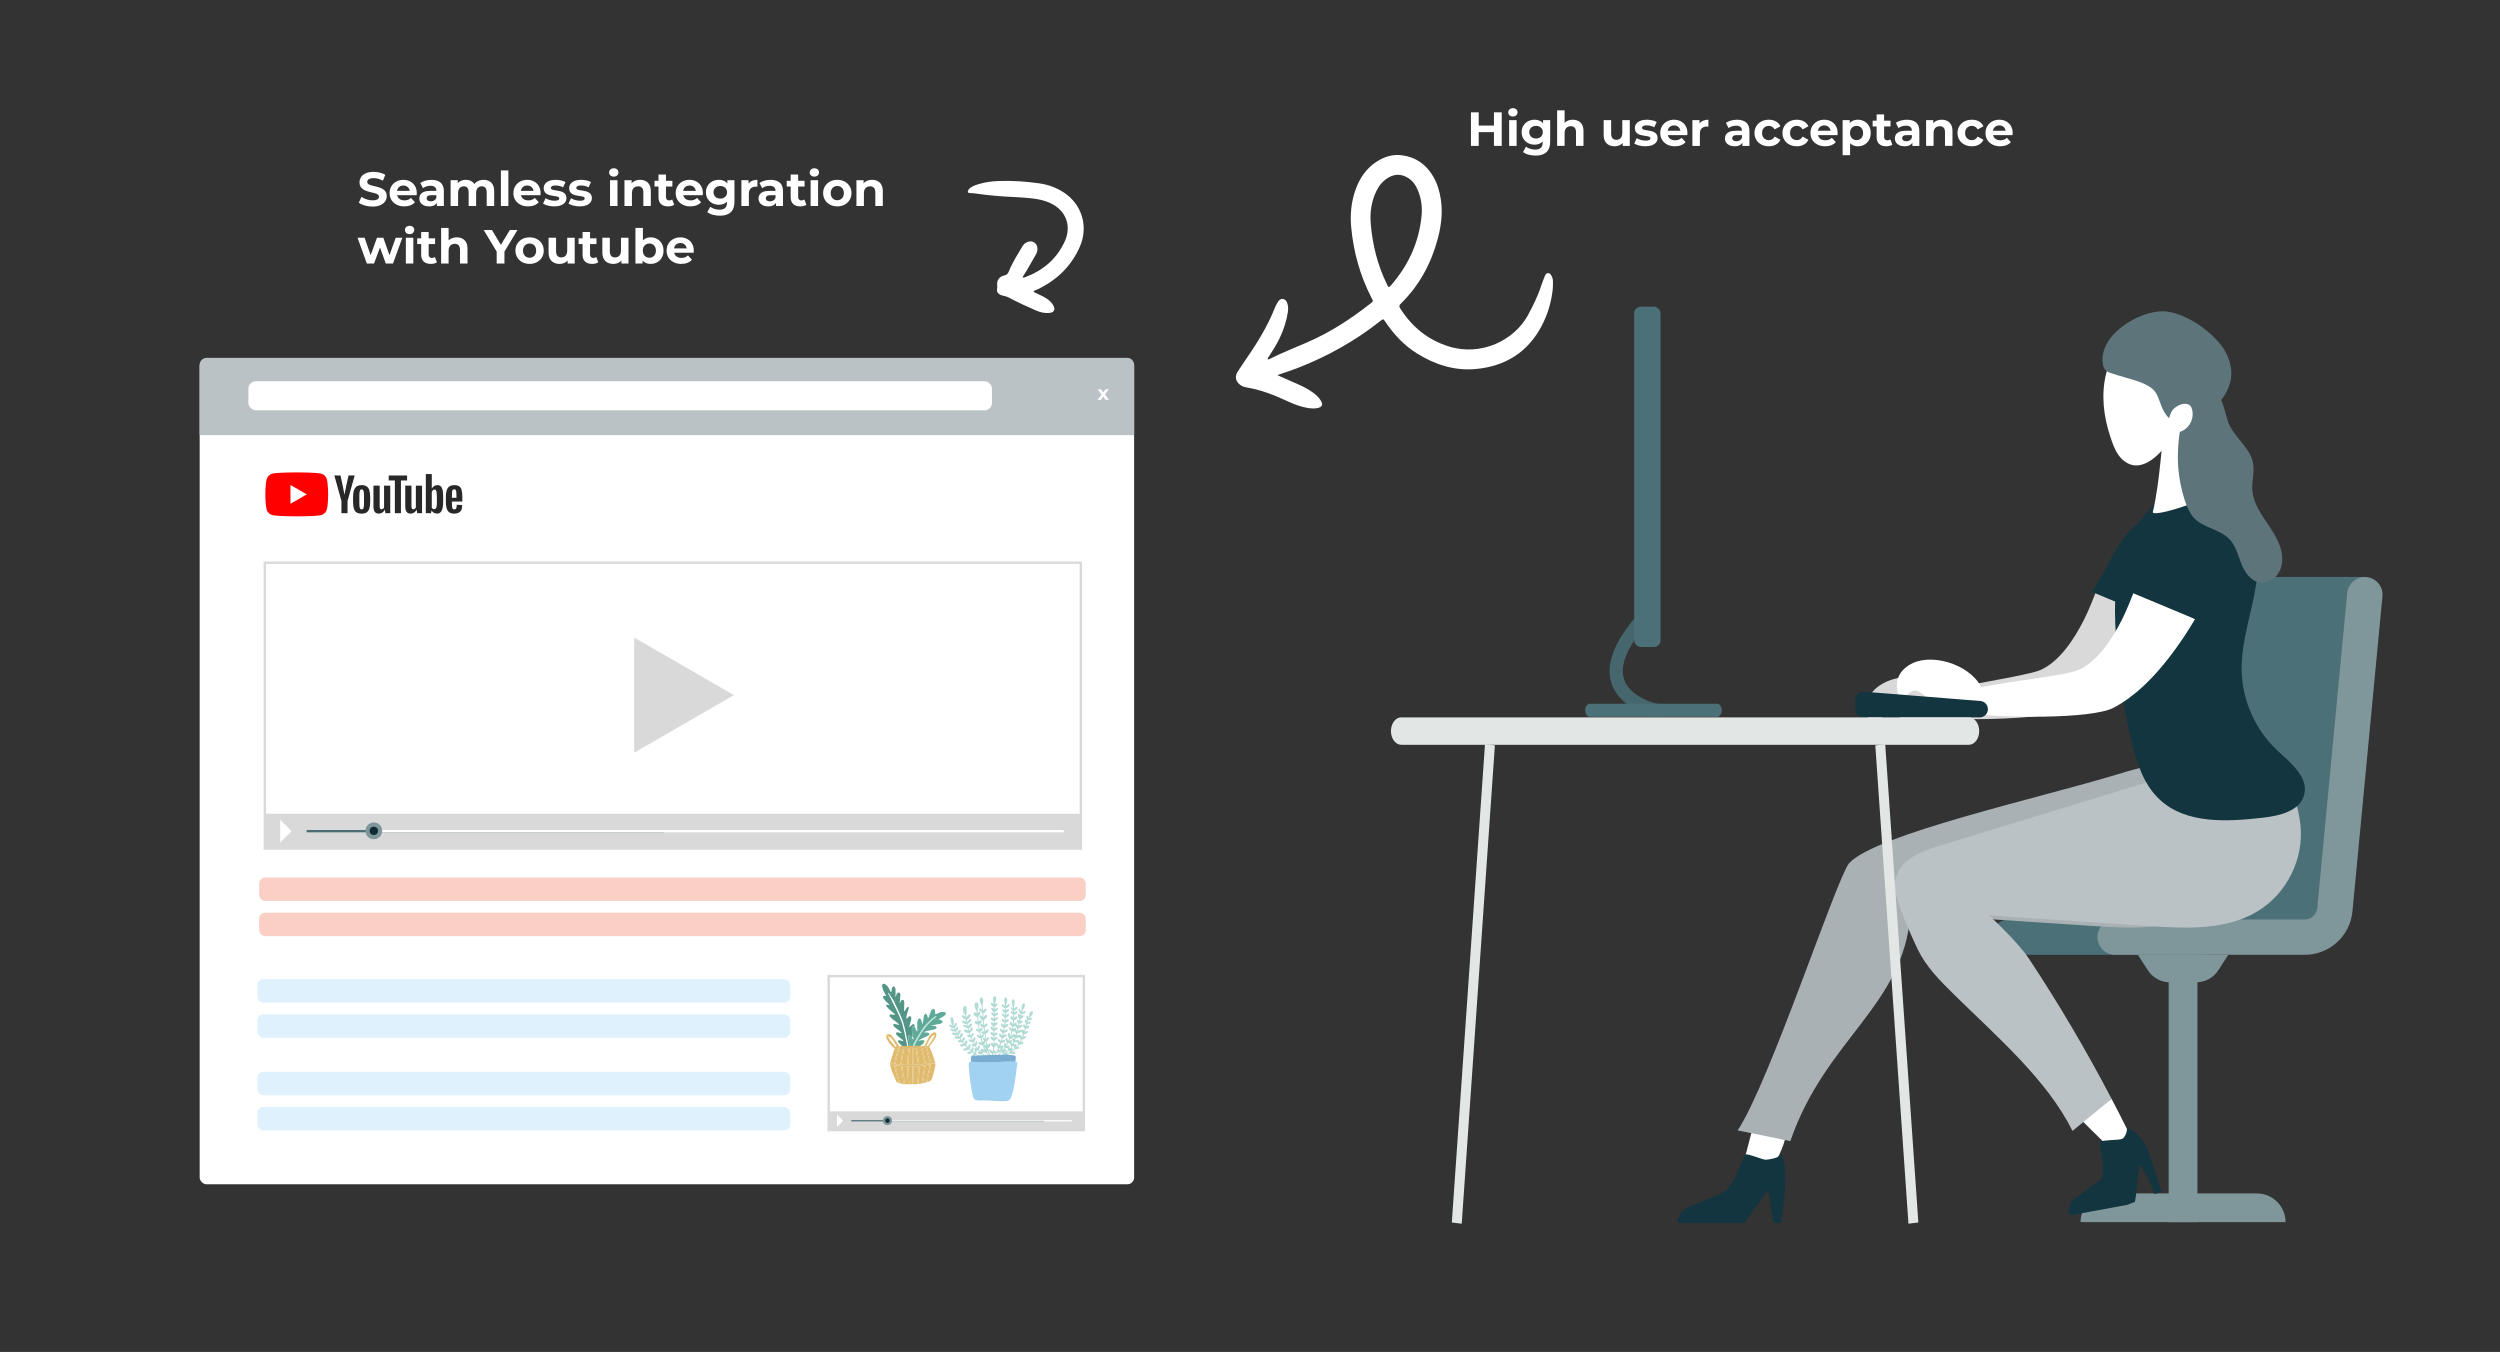 <?xml version="1.0" encoding="UTF-8"?><svg id="Ebene_1" xmlns="http://www.w3.org/2000/svg" viewBox="0 0 1043.19 564.12"><rect x="0" y="0" width="1043.19" height="564.12" fill="#333333" stroke="none"/><defs><style>.cls-1,.cls-2{fill:#fff;}.cls-3{fill:#a1d2f2;}.cls-4,.cls-5{fill:#13353f;}.cls-2,.cls-6,.cls-7,.cls-5,.cls-8{fill-rule:evenodd;}.cls-9{fill:#539586;}.cls-6{fill:#aab1b4;}.cls-10{fill:#b2dbd5;}.cls-7{fill:#5e747b;}.cls-11{fill:#45666c;}.cls-12,.cls-8{fill:#bac2c6;}.cls-13{fill:#282828;}.cls-14{fill:#f9cfc6;}.cls-15{fill:#e0bb6e;}.cls-16{fill:#102b34;}.cls-17{fill:#4e6c74;}.cls-18{fill:none;stroke:#d9d9d9;stroke-miterlimit:10;}.cls-19{fill:#4b7077;}.cls-20{fill:#dff1fc;}.cls-21{fill:#7f969a;}.cls-22{fill:#78add1;}.cls-23{fill:#5faa99;}.cls-24{fill:#d9d9d9;}.cls-25{fill:#e2e7e6;}.cls-26{fill:red;}</style></defs><g><path class="cls-11" d="M690.94,299.1c1.28,0,2.42-.9,2.69-2.2,.3-1.48-.65-2.93-2.14-3.24h0c-.11-.02-11.24-2.42-13.8-10.18-1.94-5.87,1.49-13.98,9.91-23.44,1.01-1.13,.91-2.87-.23-3.88-1.13-1.01-2.87-.91-3.88,.23-9.96,11.18-13.66,20.88-11.02,28.84,3.58,10.77,17.32,13.69,17.91,13.81,.19,.04,.37,.06,.55,.06Z"/><path class="cls-19" d="M663.5,293.64h52.91c1.13,0,2.04,1.23,2.04,2.75h0c0,1.52-.91,2.75-2.04,2.75h-52.91c-1.13,0-2.04-1.23-2.04-2.75h0c0-1.52,.91-2.75,2.04-2.75Z"/><rect class="cls-19" x="681.91" y="127.96" width="10.99" height="142.01" rx="2.75" ry="2.75" transform="translate(1374.81 397.93) rotate(-180)"/></g><g><path class="cls-19" d="M943.61,240.76v.09c-.37-.05-.74-.09-1.11-.09-3.81,0-6.99,2.89-7.35,6.68l-12.51,131.48c-.25,2.7-2.49,4.74-5.21,4.74h-79.12c-4.08,0-7.38,3.3-7.38,7.38,0,4.08,3.3,7.38,7.38,7.38h79.12c6.04,0,11.49-2.71,15.18-7.01,4.35,.32,21.21,1.77,21.21,1.77l17.27-5.5,15.69-146.93h-43.18Z"/><path class="cls-21" d="M961.72,383.66c2.71,0,4.95-2.04,5.21-4.74l12.51-131.48c.36-3.79,3.54-6.68,7.35-6.68h0c4.35,0,7.76,3.75,7.35,8.08l-12.51,131.45c-.96,10.27-9.59,18.13-19.91,18.13h-79.12c-4.08,0-7.38-3.3-7.38-7.38h0c0-4.08,3.3-7.38,7.38-7.38h79.12Z"/><rect class="cls-21" x="904.94" y="398.42" width="12" height="111.57" transform="translate(1821.88 908.4) rotate(-180)"/><path class="cls-21" d="M953.71,509.98h0c0-6.63-5.37-12-12-12h-61.55c-6.63,0-12,5.37-12,12h85.55Z"/><path class="cls-21" d="M905.46,409.9h10.96c3.74,0,7.22-1.9,9.25-5.05l4.14-6.43h-37.72s4.14,6.43,4.14,6.43c2.02,3.15,5.51,5.05,9.25,5.05Z"/></g><g><path class="cls-24" d="M806.39,289.56c5.8-2.73,39.06-7.38,44.94-9.94,8.1-3.53,14.24-13.05,18.22-20.94,2.2-4.36,3.95-8.92,5.7-13.49l24.86,13.13c-3.36,5.76-7.11,11.3-11.23,16.56-6.32,8.06-13.64,15.57-22.67,20.4-9.42,5.03-48.38,5.64-58.92,3.97-8.5-1.76-6.7-6.96-.89-9.69Z"/><path class="cls-4" d="M892.8,218.21c6.56-3.55,20.03-2.8,20.68,6.65,.38,5.56-2.81,11.64-4.93,16.64-2.36,5.58-5.07,11.02-8.1,16.26-.11,.19-.23,.37-.34,.56l-27.39-11.42c6.02-7.58,11.66-24.14,20.08-28.69Z"/><path class="cls-24" d="M782.49,287.48c-2.17,2.07-3.81,4.86-3.88,7.86s2.38,9.01,4.61,7c1.84-1.66,2.3-4.43,4.78-4.36,2.48,.07,4.69,1.44,7,2.36,6.79,2.7,27.37-.96,18.62-11.72-6.71-8.24-23.8-8.11-31.12-1.13Z"/><path class="cls-1" d="M736.99,491.19c-1.4,2.11-3.28,4.46-5.81,4.4-4.36-.1-4.68-6.33-3.59-10.52,1.18-4.52,2.36-9.04,3.54-13.57l13.7,4.01c-1.49,5.69-5.19,11.69-7.84,15.68Z"/><path class="cls-6" d="M771.55,360.24c11.03-12.18,79.96-27.32,112.38-37.24,24.21-7.41,49.12-11.57,52.81,21.13,1.59,14.1-5.59,28.59-17.67,36.01-13.16,8.08-29.7,7.32-45.11,6.3-29.38-1.95-47.4-3.14-76.78-5.08-2.81,38.45-35.49,52.21-50.11,94.8l-21.98-4.48c13.32-20.05,40.99-104.42,46.46-111.44Z"/><path class="cls-1" d="M887.65,471.33c1.12,2.27,2.22,5.07,.91,7.23-2.27,3.73-7.82,.89-10.91-2.15-3.33-3.28-6.65-6.56-9.98-9.85l13.45-8.03c2.22,4.24,4.41,8.51,6.53,12.8Z"/><path class="cls-8" d="M942.23,380.14c-13.16,8.08-29.7,7.32-45.11,6.3-30.42-2.01-60.85-4.03-91.27-6.04-4.86-.32-10.31-.94-13.34-4.75-3.54-4.45-1.82-11.4,2.2-15.41,4.03-4.01,9.69-5.81,15.13-7.47,32.42-9.92,64.83-19.85,97.25-29.77,24.21-7.41,49.12-11.57,52.81,21.13,1.59,14.1-5.59,28.59-17.67,36.01Z"/><path class="cls-8" d="M790.72,368.63c6.7-20.75,48.5,20.21,55.8,31.23,12.52,18.91,24.07,38.51,34.6,58.68l-16.32,13.36c-10.7-21.56-32.05-39.77-49.51-56.99-5.74-5.66-11.59-11.48-15.1-18.83-3.5-7.35-10.67-23.74-9.48-27.44Z"/><path class="cls-4" d="M941.58,242.72c-1.66,12.38-6.41,24.39-6.21,36.88,.2,12.51,5.66,24.85,14.77,33.41,5.62,5.28,13.33,11.27,11.32,18.72-1.81,6.69-10.18,8.68-17.07,9.46-15.03,1.71-32.17,2.76-43.22-7.56-6.77-6.32-9.7-15.66-11.85-24.67-3.82-15.95-6.05-32.29-6.67-48.68-.52-13.96,.41-28.84,8.43-40.28,8-11.39,16.97-18.95,30.05-14.93,14.88,14.59,22.1,25.37,20.45,37.65Z"/><path class="cls-5" d="M743.2,481.67c-.85,1.49-4.79,2.19-6.41,2.26-1.28,.05-7.15-2.62-8.42-2.18-.91,.32-4.32,12.56-8.54,15.16-4.23,2.6-8.91,4.03-13.41,5.96-1.57,.67-3.16,1.44-4.42,2.64-1.26,1.2-2.15,2.93-1.88,4.45,.03,.15,.09,.25,.13,.38h27.65c.8-.94,1.53-1.97,2.23-2.97,2.53-3.62,5.06-7.24,7.59-10.86,.8,3.95,1.49,8.59,2.25,13.83h3.09c.99-4.22,3.71-24.27,.14-28.65Z"/><path class="cls-5" d="M898.11,485.05c-.94-2.99-1.91-6.03-3.73-8.57-1.78-2.49-3.89-4.91-6.78-5.92-.02,1.61-.71,4.06-2.19,4.71-1.17,.51-8.01,.33-8.96,1.18-.64,.57,2.09,10.98,.35,15.46,0,0-6.24,4.72-9.45,6.99-1.31,.93-2.61,1.94-3.45,3.31-.83,1.37-1.11,3.18-.33,4.58,.08,.13,.17,.23,.26,.34l23.77-4.36,3.24-1.27c.26-1.11,.4-2.27,.53-3.41,.47-4.08,.95-8.15,1.42-12.23,2.68,3.8,4.78,8,6.24,12.41l2.87-1.13c-1.27-4.03-2.54-8.06-3.81-12.09Z"/><path class="cls-1" d="M822.22,288.09c5.8-2.73,39.06-5.9,44.94-8.47,8.1-3.53,14.24-13.05,18.22-20.94,2.2-4.36,3.95-8.92,5.7-13.49l24.86,13.13c-3.36,5.76-7.11,11.3-11.23,16.56-6.32,8.06-13.64,15.57-22.67,20.4-9.42,5.03-48.38,4.16-58.92,2.5-8.5-1.76-6.7-6.96-.89-9.69Z"/><path class="cls-4" d="M895.57,234.21c2.93-6.37,6.89-12.67,13.06-16.01,6.56-3.55,20.03-2.8,20.68,6.65,.38,5.56-2.81,11.64-4.93,16.64-2.36,5.58-5.07,11.02-8.1,16.26-.11,.19-.23,.37-.34,.56l-27.39-11.42c1.42-3.69,5.37-9.1,7.02-12.69Z"/><path class="cls-1" d="M798.43,276.57c-2.74,1.21-5.23,3.28-6.31,6.08-1.08,2.8-.81,9.28,1.96,8.15,2.29-.94,3.67-3.39,5.97-2.48,2.3,.91,3.93,2.95,5.78,4.59,5.48,4.84,26.08,8.38,21.49-4.71-3.51-10.03-19.64-15.7-28.89-11.62Z"/><g><path class="cls-1" d="M919.11,173.66c-1.27-2.4-15.26,4.8-16.09,6.53-.83,1.73-1.71,21.26-4.7,33.45-.64,2.63,25.43-5.43,23.58-8.61-3-5.17-6.07-24.86-2.79-31.37Z"/><path class="cls-1" d="M878.81,156.05c4.83-20.03,32.24-15.81,38.74-13.81,6.51,2,6.68,11.2,7.3,17.98,.39,4.18-1.13,8.35-3.62,11.67-2.39,3.19-12.82,8-13.41,8.13-3.87,6.67-10.16,14.29-16.55,14.2-2.88-.04-5.49-1.89-7.19-4.22-1.69-2.33-2.62-5.12-3.52-7.85-2.8-8.49-3.86-17.4-1.76-26.09Z"/><path class="cls-7" d="M926.24,167.69c2.39-2.88,4.25-6.31,4.72-10.02,.56-4.39-.9-8.88-3.38-12.56-4.41-6.56-15.81-15.03-25.02-15.21-9.84-.2-26.74,9.6-25.13,21.77,.48,3.64,2.48,3.67,5.96,4.83,4.59,1.53,10.75,2.59,14.56,5.58,4.55,3.57,2.53,12.19,11.85,14.99,3.01,.91,6.11,6.23,8.11,10.37,2.38-2.7,6.02-16.97,8.33-19.75Z"/><path class="cls-7" d="M940.06,192.79c.88,3.75-.45,7.67-.23,11.52,.49,8.95,8.86,15.41,11.65,23.93,1.07,3.28,1.26,6.99-.27,10.08-1.52,3.09-5.01,5.33-8.4,4.72-3.74-.68-6.17-4.33-7.57-7.87-1.4-3.54-2.33-7.43-4.96-10.19-4.05-4.26-11.06-4.65-14.96-9.04-3.76-4.23-6.56-15.99-6.56-24.67,0-16.73,5.36-32,13.39-29.59,4.79,1.44,6.17,10.16,7.45,13.99,2.16,6.51,8.92,10.5,10.46,17.11Z"/><path class="cls-1" d="M913.85,169.23c.49,.45,.74,1.11,.89,1.76,.48,2.04,.1,4.26-1.03,6.03-1.13,1.77-2.98,3.05-5.03,3.47-.81,.17-1.71,.19-2.42-.24-2.44-1.49-1.2-6.66-.03-8.67,1.22-2.08,5.54-4.29,7.62-2.35Z"/></g></g><path class="cls-4" d="M777.87,288.63l48.49,3.88c1.78,.14,3.15,1.63,3.15,3.42h0c0,1.89-1.53,3.43-3.43,3.43h-48.49c-1.89,0-3.43-1.53-3.43-3.43v-3.88c0-2,1.71-3.58,3.7-3.42Z"/><g><polygon class="cls-25" points="796.35 510.62 800.48 510.11 786.65 310.52 782.52 311.03 796.35 510.62"/><polygon class="cls-25" points="609.94 510.62 623.78 311.03 619.65 310.52 605.81 510.11 609.94 510.62"/><path class="cls-25" d="M584.7,310.78h236.88c2.37,0,4.29-2.56,4.29-5.72h0c0-3.16-1.92-5.72-4.29-5.72h-236.88c-2.37,0-4.29,2.56-4.29,5.72h0c0,3.16,1.92,5.72,4.29,5.72Z"/></g><g><rect class="cls-1" x="83.32" y="149.84" width="389.92" height="344.33" rx="2.83" ry="2.83"/><rect class="cls-20" x="107.39" y="408.59" width="222.35" height="9.78" rx="2.48" ry="2.48"/><rect class="cls-20" x="107.39" y="423.26" width="222.35" height="9.78" rx="2.48" ry="2.48"/><rect class="cls-20" x="107.39" y="447.24" width="222.35" height="9.78" rx="2.48" ry="2.48"/><rect class="cls-20" x="107.39" y="461.91" width="222.35" height="9.78" rx="2.48" ry="2.48"/><path class="cls-12" d="M473.24,181.56v-29.34c0-1.6-1.3-2.9-2.9-2.9H86.22c-1.6,0-2.9,1.3-2.9,2.9v29.34H473.24Z"/><rect class="cls-1" x="103.65" y="159.09" width="310.27" height="12.13" rx="3.07" ry="3.07"/><path class="cls-1" d="M461.32,166.85l-.96-1.35-1,1.35h-1.39l1.69-2.22-1.64-2.19h1.43l.93,1.29,.96-1.29h1.36l-1.64,2.15,1.7,2.25h-1.45Z"/><rect class="cls-14" x="108.15" y="366.17" width="344.9" height="9.78" rx="2.48" ry="2.48"/><rect class="cls-14" x="108.15" y="380.84" width="344.9" height="9.78" rx="2.48" ry="2.48"/><g><rect class="cls-18" x="345.79" y="407.3" width="106.49" height="64.3"/><rect class="cls-24" x="345.79" y="463.75" width="106.49" height="7.85"/><g><g><path class="cls-23" d="M394.33,422.37c-.25-.07-.5-.11-.76-.13-.59-.04-1.15,.13-1.69,.36-.29,.13-.57,.27-.86,.39-.19,.08-.4,.16-.6,.19-.18,.03-.21-.02-.22-.21,0-.33,0-.66,0-.99,0-.27-.1-.51-.24-.72-.22-.32-.54-.37-.86-.13-.33,.24-.56,.56-.71,.94-.29,.75-.55,1.52-.83,2.28-.07,.19-.16,.37-.24,.55-.03,0-.06,0-.08,0-.1-.34-.19-.67-.3-1.01-.06-.19-.12-.4-.23-.57-.2-.33-.55-.35-.83-.09-.25,.23-.35,.54-.4,.86-.13,.86-.25,1.71-.38,2.57-.03,.22-.1,.44-.16,.66-.02,0-.04,0-.06,0-.03-.1-.06-.19-.09-.29-.11-.4-.21-.79-.32-1.19-.07-.26-.21-.48-.4-.67-.29-.29-.65-.25-.88,.09-.32,.46-.46,.99-.47,1.54-.01,.68,0,1.36,.01,2.03,0,.11,.02,.22,.02,.33,.01,.35,.03,.69,.03,1.04,0,.07-.04,.15-.06,.22-.02,0-.04,0-.06,.01-.08-.12-.19-.22-.25-.35-.28-.58-.54-1.16-.81-1.74-.02,0-.05,0-.06-.01-.42-.23-.72-.11-.86,.35-.05,.18-.08,.37-.11,.56-.04,.26-.1,.52-.08,.78,.02,.38,.09,.77,.16,1.15,.07,.37,.16,.73,.24,1.09,.23,.47,.36,.96,.2,1.52-.28-.1-.37-.32-.47-.55-.1-.18-.21-.35-.31-.53-.1-.17-.18-.36-.29-.52-.2-.28-.6-.33-.8-.07-.11,.14-.17,.34-.19,.53-.05,.66,.14,1.29,.26,1.93,.14,.74,.27,1.48,.61,2.17,.08,.15,.17,.3,.25,.45,.15,.27,.36,.31,.59,.12-.09-.16-.01-.3,.03-.44,.23-.73,.52-1.44,.9-2.1,.39-.69,.76-1.39,1.17-2.07,.45-.75,.94-1.48,1.39-2.22,.52-.86,1.12-1.66,1.75-2.42,.55-.66,1.18-1.25,1.77-1.87,.68-.72,1.45-1.32,2.26-1.89,.11-.08,.21-.16,.32-.23,.1-.07,.21-.08,.29,.02,.08,.1,.07,.21-.03,.29-.26,.21-.54,.4-.8,.62-.4,.33-.8,.65-1.17,1-.35,.32-.66,.67-.99,1-.24,.25-.5,.48-.72,.74-.48,.58-.96,1.17-1.41,1.77-.9,1.22-1.67,2.52-2.4,3.85-.41,.74-.81,1.48-1.2,2.23-.29,.56-.54,1.14-.81,1.71,.61,.05,1.18-.1,1.74-.32,.81-.31,1.54-.75,2.2-1.33,.31-.27,.53-.61,.66-1,.07-.24-.07-.51-.3-.58-.12-.03-.25-.06-.37-.05-.43,.05-.86,.11-1.29,.17-.18,.03-.36,.07-.54,.11,0-.02-.01-.03-.02-.05,.08-.06,.15-.14,.23-.19,.44-.25,.88-.5,1.34-.72,.66-.32,1.35-.59,2.01-.91,.31-.15,.61-.34,.86-.56,.3-.26,.2-.68-.15-.86-.09-.05-.19-.07-.29-.1-.39-.13-.8-.08-1.2-.09-.14,0-.28-.02-.42-.03,0-.02,0-.03,0-.05,.05-.04,.1-.08,.16-.11,.35-.15,.69-.34,1.06-.42,.84-.2,1.69-.35,2.54-.51,.43-.08,.84-.21,1.22-.44,.39-.24,.41-.69,.02-.93-.18-.11-.39-.19-.59-.23-.4-.07-.8-.09-1.2-.13-.06,0-.11-.02-.17-.03,.08-.06,.14-.09,.22-.1,1.02-.19,2.05-.36,3.07-.55,.37-.07,.75-.14,1.08-.35,.37-.24,.43-.56,.17-.92-.03-.04-.07-.08-.1-.12-.28-.31-.67-.39-1.05-.47-.1-.02-.2-.05-.3-.08,0-.02,0-.05-.01-.07,.22-.13,.43-.26,.65-.39,.5-.29,1.01-.57,1.5-.88,.35-.22,.66-.5,.82-.9,.13-.31,0-.61-.32-.7Z"/><g><path class="cls-9" d="M380.66,431.17c-.07-.38-.14-.76-.16-1.15-.02-.26,.04-.52,.08-.78,.03-.19,.06-.38,.11-.56,.13-.46,.44-.57,.86-.35,.02,0,.04,0,.06,.01,0-.18,.02-.36,0-.53-.06-.47-.43-.65-.81-.38-.27,.19-.49,.44-.73,.67-.17,.16-.34,.33-.54,.53-.07-.32-.02-.56,.04-.8,.14-.53,.3-1.06,.45-1.59,.13-.48,.28-.97,.24-1.47-.02-.28-.06-.56-.35-.69-.29-.13-.54,0-.74,.19-.21,.19-.39,.4-.59,.6-.1,.1-.22,.17-.34,.25-.02-.01-.03-.02-.05-.04,0-.07,0-.15,0-.22,.02-.57,.11-1.13,.28-1.67,.22-.72,.45-1.45,.67-2.17,.06-.21,.12-.43,.04-.65-.07-.18-.2-.24-.38-.19-.24,.06-.35,.25-.47,.44-.24,.39-.49,.77-.74,1.15-.07,.11-.19,.19-.28,.28-.02-.01-.03-.02-.05-.03,0-.12-.03-.24-.02-.37,0-.36,.03-.72,.04-1.08,.02-.65,.05-1.31,.06-1.96,0-.27-.03-.54-.07-.81-.04-.29-.2-.52-.5-.57-.31-.05-.58,.06-.75,.32-.15,.23-.27,.49-.39,.74-.06,.12-.11,.25-.16,.37-.02,0-.03,0-.05-.01,0-.04,0-.08,0-.12,.08-.88,.17-1.76,.25-2.63,.04-.43,.11-.86-.06-1.28-.21-.5-.67-.62-1.08-.27-.22,.19-.39,.42-.48,.7-.07,.22-.13,.44-.21,.65-.03,.1-.09,.19-.13,.28-.02,0-.05-.01-.07-.02,.02-.48,.05-.97,.06-1.45,0-.59,0-1.18-.03-1.76-.02-.32-.15-.63-.35-.9-.27-.35-.67-.32-.9,.06-.22,.38-.27,.81-.34,1.23-.04,.25-.02,.52-.19,.74-.1,.12-.15,.12-.23-.01-.12-.2-.24-.41-.33-.62-.35-.82-.81-1.57-1.45-2.19-.26-.25-.55-.45-.9-.54-.32-.09-.63,0-.76,.24-.07,.14-.11,.32-.12,.48-.02,.62,.18,1.21,.38,1.78,.26,.77,.66,1.48,1.1,2.16,.09,.14,.14,.29,.21,.44-.02,.01-.03,.03-.05,.04-.07-.02-.14-.03-.2-.05-.15-.03-.3-.08-.45-.08-.38-.02-.62,.2-.59,.57,.01,.19,.08,.4,.18,.55,.27,.37,.56,.74,.88,1.07,.45,.47,.94,.91,1.41,1.37,.1,.09,.18,.21,.26,.31-.01,.02-.02,.04-.04,.06-.12-.04-.23-.07-.35-.11-.25-.08-.5-.17-.78-.09-.24,.07-.34,.26-.25,.49,.05,.12,.12,.24,.21,.34,.31,.35,.61,.7,.95,1.02,.39,.36,.82,.69,1.24,1.02,.43,.34,.86,.67,1.14,1.15,.04,.07,.07,.14,.11,.22-.08,.01-.14,.03-.18,.02-.37-.06-.74-.13-1.11-.18-.19-.03-.38-.07-.57-.06-.27,0-.45,.2-.42,.47,.02,.17,.09,.36,.2,.5,.24,.29,.5,.56,.79,.8,.55,.44,1.13,.86,1.69,1.27,.44,.32,.88,.65,1.19,1.11,.05,.07,.08,.16,.13,.27-.09,0-.13,.01-.17,0-.28-.08-.56-.16-.85-.24-.3-.08-.59-.18-.9-.21-.38-.03-.61,.32-.47,.67,.08,.19,.19,.38,.34,.51,.44,.37,.92,.71,1.37,1.07,.48,.38,.96,.75,1.43,1.14,.14,.11,.25,.26,.3,.49-.18-.03-.33-.06-.47-.09-.42-.09-.84-.21-1.27-.27-.48-.06-.74,.34-.53,.78,.08,.17,.18,.35,.32,.47,.33,.3,.68,.58,1.03,.86,.42,.33,.86,.65,1.27,.99,.16,.13,.27,.32,.4,.49-.2,.15-.36,.07-.52,.02-.37-.11-.73-.24-1.1-.33-.21-.05-.43,.01-.56,.21-.13,.2-.11,.41,.04,.6,.2,.25,.4,.49,.61,.72,.73,.8,1.67,1.32,2.59,1.87,.25,.15,.51,.17,.79,.08-.15-.09-.2-.23-.23-.4-.07-.58-.14-1.16-.25-1.73-.17-.83-.39-1.65-.56-2.48-.16-.76-.28-1.52-.44-2.28-.12-.56-.28-1.11-.41-1.66-.21-.95-.45-1.9-.79-2.81-.28-.76-.59-1.52-.92-2.26-.47-1.05-.97-2.08-1.46-3.11-.12-.25-.26-.49-.39-.74-.6-1.2-1.2-2.41-1.8-3.61-.32-.64-.64-1.27-.97-1.91-.05-.09-.06-.18,.04-.26,.21,.02,.28,.2,.37,.34,.48,.73,.94,1.47,1.42,2.2,.76,1.15,1.22,2.44,1.84,3.66,.42,.83,.8,1.68,1.18,2.54,.33,.74,.63,1.49,.94,2.23,.36,.85,.62,1.74,.85,2.63,.22,.84,.42,1.69,.61,2.54,.14,.65,.25,1.31,.38,1.96,.16,.77,.34,1.53,.49,2.29,.13,.67,.24,1.34,.35,2.01,.02,.09,.04,.17,.04,.26,0,.19,0,.37,0,.56,.05-.01,.09-.04,.14-.04,.35-.02,.54-.21,.57-.56,0-.05,.03-.1,.04-.15-.34-.68-.47-1.43-.61-2.17-.12-.64-.3-1.27-.26-1.93,.01-.18,.08-.38,.19-.53,.19-.25,.6-.21,.8,.07,.11,.16,.19,.35,.29,.52,.1,.18,.21,.35,.31,.53,.09-.32,.17-.65,.26-.97-.08-.36-.18-.72-.24-1.09Z"/><path class="cls-10" d="M390.65,424.06c-.08-.1-.19-.1-.29-.02-.11,.08-.21,.16-.32,.23-.8,.57-1.58,1.18-2.26,1.89-.59,.62-1.23,1.21-1.77,1.87-.63,.77-1.24,1.56-1.75,2.42-.45,.75-.94,1.47-1.39,2.22-.41,.68-.78,1.38-1.17,2.07-.38,.67-.67,1.37-.9,2.1-.04,.14-.13,.29-.03,.44,.12,0,.23-.02,.35-.03,.27-.57,.52-1.15,.81-1.71,.39-.75,.79-1.49,1.2-2.23,.73-1.33,1.49-2.63,2.4-3.85,.45-.61,.93-1.19,1.41-1.77,.22-.26,.48-.49,.72-.74,.33-.33,.65-.68,.99-1,.38-.35,.78-.67,1.17-1,.26-.21,.54-.41,.8-.62,.1-.08,.12-.19,.03-.29Z"/></g></g><g><path class="cls-15" d="M379.49,452.45c-.16,0-.33,0-.49,.01,0-.07,0-.13,0-.2-.08-.67-.19-1.35-.23-2.02-.07-1.21-.09-2.42-.12-3.63-.01-.5,.02-1,.03-1.5,0-.09,.03-.2-.13-.2-.61-.02-1.22-.05-1.82-.07-.14,0-.19,.05-.17,.18,.04,.43,.05,.86,.11,1.29,.14,.9,.3,1.8,.45,2.7,.08,.5,.14,1,.2,1.5,.08,.64,.15,1.28,.23,1.91-.15-.01-.3-.03-.45-.04-.12-.82-.25-1.63-.37-2.45-.08-.5-.15-1-.22-1.5-.09-.62-.18-1.23-.24-1.85-.06-.55-.07-1.1-.11-1.64,0-.05-.08-.14-.13-.14-.29-.03-.59-.03-.88-.05-.26-.02-.52-.05-.79-.07-.23-.02-.47-.03-.72-.04,.18,.81,.32,1.59,.53,2.35,.34,1.23,.73,2.44,1.1,3.66,.14,.46,.28,.92,.42,1.39-.15-.03-.3-.06-.44-.09-.06-.16-.12-.31-.17-.47-.31-.93-.64-1.86-.92-2.8-.22-.74-.38-1.49-.54-2.24-.14-.62-.26-1.24-.39-1.87-.15-.03-.3-.06-.44-.09-.44-.09-.87-.18-1.31-.27,0-.19,0-.38,0-.58,.59,.13,1.18,.26,1.79,.39,.08-.55,.12-1.08,.23-1.59,.24-1.06,.48-2.11,.79-3.15,.27-.91,.61-1.8,.92-2.71,.12-.01,.24-.03,.35-.04-.04,.12-.09,.25-.13,.37-.24,.84-.46,1.68-.74,2.51-.38,1.14-.63,2.3-.85,3.47-.07,.38-.14,.75-.22,1.17,.76,.05,1.5,.1,2.22,.15,0-.2-.02-.36,0-.53,.1-.89,.2-1.79,.34-2.67,.17-1.08,.38-2.16,.57-3.24,.08-.44,.15-.88,.22-1.32,.02-.01,.03-.02,.05-.03,.15,0,.3,.02,.44,.02-.01,.07-.03,.14-.04,.21-.16,.86-.32,1.72-.46,2.59-.28,1.64-.55,3.28-.83,4.99,.17-.05,.27-.08,.33-.09,.11,.04,.19,.09,.27,.1,.31,.02,.61,.03,.92,.04,.34,0,.67,0,1.02,0,0-.1,0-.18,0-.25-.01-.4-.06-.81-.04-1.21,.03-.75,.09-1.5,.15-2.25,.03-.43,.09-.86,.14-1.28,.06-.43,.13-.85,.19-1.28,.07-.54,.14-1.07,.21-1.61,0-.01,0-.02,0-.03,.12,0,.24,.02,.35,.02-.03,.34-.05,.69-.08,1.03-.08,.84-.17,1.67-.25,2.51-.06,.57-.13,1.13-.15,1.7-.03,.72-.02,1.44-.03,2.16,0,.07-.02,.13-.02,.2,0,.11,0,.21,0,.32,.56,0,1.1,0,1.65-.01-.22-2.64-.17-5.27-.14-7.9,.16,0,.32,0,.49,0,0,.64,.03,1.27,.01,1.91-.02,.92-.1,1.83-.1,2.75,0,.95,.06,1.91,.11,2.86,0,.13,.04,.26,.07,.4,.64-.03,1.27-.07,1.91-.1-.06-.41-.13-.79-.18-1.17-.09-.62-.16-1.25-.25-1.87-.12-.8-.23-1.6-.37-2.4-.13-.79-.28-1.58-.42-2.37,.09-.01,.18-.02,.27-.03,.01,.01,.03,.02,.04,.03,.04,.15,.08,.3,.11,.45,.18,.81,.37,1.61,.52,2.42,.13,.71,.23,1.43,.33,2.14,.11,.73,.22,1.46,.33,2.19,.03,.19,.05,.37,.07,.56,.07,0,.13,.01,.19,0,.63-.06,1.25-.13,1.88-.19,.19-.02,.23-.12,.19-.31-.25-1.11-.47-2.23-.72-3.35-.16-.68-.34-1.36-.54-2.03-.17-.6-.39-1.19-.37-1.82,.1,0,.2,0,.31,0,.12,.43,.22,.86,.35,1.29,.16,.52,.37,1.02,.5,1.55,.18,.71,.32,1.43,.47,2.14,.15,.7,.31,1.4,.45,2.1,.07,.34,.08,.36,.38,.32,.45-.05,.9-.1,1.35-.14,.14-.01,.21-.04,.15-.2-.05-.14-.09-.29-.14-.44-.25-.8-.51-1.59-.74-2.4-.32-1.1-.62-2.22-.93-3.32-.05-.19-.15-.37-.18-.56-.02-.09,.06-.2,.09-.31,.09,.04,.2,.05,.25,.12,.08,.1,.13,.23,.17,.35,.15,.47,.29,.94,.43,1.41,.51,1.71,1.02,3.41,1.52,5.12,.04,.15,.12,.18,.26,.16,.44-.05,.89-.09,1.33-.14,.02,.06,.03,.12,.05,.18-.52,.1-1.04,.23-1.57,.3-.28,.04-.33,.16-.37,.4-.13,.87-.28,1.73-.44,2.59-.11,.59-.28,1.17-.41,1.75-.12,.56-.22,1.12-.33,1.68-.08,.37-.16,.74-.25,1.11-.12,.04-.24,.07-.36,.11,.09-.61,.15-1.22,.28-1.82,.3-1.42,.63-2.84,.93-4.27,.1-.45,.15-.92,.23-1.4-.09,0-.17,0-.24,0-.49,.09-.98,.18-1.46,.28-.08,.02-.18,.12-.19,.2-.07,.6-.1,1.21-.17,1.81-.1,.82-.23,1.63-.35,2.45-.15,1.03-.29,2.05-.44,3.08-.13,.04-.27,.07-.4,.11,.03-.44,.03-.88,.09-1.31,.09-.64,.23-1.27,.33-1.9,.22-1.42,.42-2.85,.64-4.3-.73,.09-1.43,.17-2.14,.26-.03,.34-.07,.67-.07,1-.02,.76-.02,1.51-.03,2.27,0,.28-.02,.56-.05,.83-.04,.45-.11,.9-.15,1.35-.04,.43-.08,.86-.12,1.29-.02,.25-.05,.49-.08,.74-.12,.02-.24,.04-.36,.06,.01-.12,.03-.23,.04-.35,.04-.86,.07-1.73,.12-2.59,.02-.35,.06-.7,.09-1.05,.06-.69,.13-1.38,.19-2.07,.02-.26,.05-.52,.07-.79,.03-.23,.06-.46,.09-.68-.68,.03-1.32,.06-1.96,.07-.21,0-.27,.07-.25,.27,.04,.42,.09,.83,.1,1.25,0,.87-.02,1.75-.01,2.62,.01,1.12,.05,2.25,.07,3.37-.15,0-.3,0-.44,0-.05-.86-.13-1.73-.15-2.59-.02-1.04,0-2.09,.01-3.13,0-.04,0-.07,0-.11,.02-.49,.05-.98,.06-1.47,0-.06-.1-.18-.15-.19-.5-.03-1-.03-1.5-.04-.11,0-.17,.04-.15,.15,.02,.16,.04,.32,.05,.48,.06,1.18,.11,2.36,.16,3.54,.01,.27,.03,.54,.05,.81,.06,.85,.13,1.71,.2,2.56Z"/><g><path class="cls-15" d="M390.53,430.99c-.23-.23-.51-.3-.79-.21-.33,.11-.66,.26-.93,.47-.48,.37-.87,.84-1.15,1.38-.62,1.21-1.23,2.43-1.84,3.64-.01,.12-.08,.18-.21,.17-.13-.01-.26-.02-.39-.02-.06,0-.12,0-.17,0-.04,0-.09,0-.13,0-.03,0-.06,0-.09,0-.1,.01-.21,.03-.31,.04,.12,.43,.22,.86,.35,1.29,.16,.52,.37,1.02,.5,1.55,.18,.71,.32,1.43,.47,2.14,.15,.7,.31,1.4,.45,2.1,.07,.34,.08,.36,.38,.32,.45-.05,.9-.1,1.35-.14,.14-.01,.21-.04,.15-.2-.05-.14-.09-.29-.14-.44-.25-.8-.51-1.59-.74-2.4-.32-1.1-.62-2.22-.93-3.32-.05-.19-.15-.37-.18-.56-.02-.09,.06-.2,.09-.31,.09,.04,.2,.05,.25,.12,.08,.1,.13,.23,.17,.35,.15,.47,.29,.94,.43,1.41,.51,1.71,1.02,3.41,1.52,5.12,.04,.15,.12,.18,.26,.16,.44-.05,.89-.09,1.33-.14-.01-.08-.02-.16-.04-.24-.13-.64-.43-1.22-.57-1.87-.13-.6-.37-1.17-.6-1.75-.38-.96-.78-1.9-1.19-2.85-.05-.11-.05-.18,.03-.27,.35-.42,.69-.84,1.02-1.28,.77-1.01,1.61-1.99,1.84-3.31,.06-.36,.09-.69-.19-.99Zm-.87,1.81c-.41,.67-.82,1.35-1.25,2-.34,.51-.73,.98-1.08,1.48-.17,.25-.43,.21-.67,.24-.02,0-.1-.12-.08-.15,.43-.85,.85-1.72,1.31-2.55,.47-.82,1.14-1.48,1.87-2.08,.03-.02,.06-.04,.11-.07,.04,.42-.01,.79-.21,1.12Z"/><path class="cls-15" d="M373.2,437.44c.05,.04,.09,.15,.08,.21-.34,1.05-.69,2.1-1.03,3.15-.15,.47-.32,.93-.45,1.4-.13,.47-.23,.96-.34,1.44,.59,.13,1.18,.26,1.79,.39,.08-.55,.12-1.08,.23-1.59,.24-1.06,.48-2.11,.79-3.15,.27-.91,.61-1.8,.92-2.71-.48-.94-1.09-1.79-1.73-2.63-.04-.06-.08-.12-.12-.18-.08-.13-.16-.27-.26-.4-.33-.45-.65-.91-1-1.33-.14-.17-.38-.27-.57-.41-.04,0-.08-.02-.13-.03-.02-.01-.03-.02-.05-.03-.03,0-.06,0-.08-.01-.03,0-.06,0-.08,0-.8-.14-1.39,.16-1.39,1.1,0,.37,.16,.78,.36,1.11,.82,1.38,1.68,2.74,3.06,3.66Zm-2.52-4.7s-.02-.11-.04-.19c.28-.02,.51,.06,.71,.21,.52,.38,.96,.85,1.31,1.39,.51,.79,.97,1.61,1.46,2.42,.01,.02,.01,.05,.02,.09-.05,0-.1,0-.13,.02-.3,.22-.48,.01-.65-.2-.69-.84-1.39-1.67-2.05-2.54-.27-.36-.42-.8-.63-1.21Z"/><path class="cls-15" d="M379.3,436.41c-.43,0-.85,0-1.28,.01-.19,.01-.38,.03-.57,.04-.01,.07-.03,.14-.04,.21-.16,.86-.32,1.72-.46,2.59-.28,1.64-.55,3.28-.83,4.99,.17-.05,.27-.08,.33-.09,.11,.04,.19,.09,.27,.1,.31,.02,.61,.03,.92,.04,.34,0,.67,0,1.02,0,0-.1,0-.18,0-.25-.01-.4-.06-.81-.04-1.21,.03-.75,.09-1.5,.15-2.25,.03-.43,.09-.86,.14-1.28,.06-.43,.13-.85,.19-1.28,.07-.54,.14-1.07,.21-1.61Z"/><path class="cls-15" d="M382.86,439.25c.13,.71,.23,1.43,.33,2.14,.11,.73,.22,1.46,.33,2.19,.03,.19,.05,.37,.07,.56,.07,0,.13,.01,.19,0,.63-.06,1.25-.13,1.88-.19,.19-.02,.23-.12,.19-.31-.25-1.11-.47-2.23-.72-3.35-.16-.68-.34-1.36-.54-2.03-.17-.6-.39-1.18-.37-1.82-.02-.01-.03-.02-.05-.03-.28,0-.56,0-.84,0-.09-.01-.18-.03-.27-.04-.21,0-.41-.01-.62-.02-.07,0-.15,.02-.22,.03,.04,.15,.08,.3,.11,.45,.18,.81,.37,1.61,.52,2.42Z"/><path class="cls-15" d="M373.84,442.91c-.07,.38-.14,.75-.22,1.17,.76,.05,1.5,.1,2.22,.15,0-.2-.02-.36,0-.53,.1-.89,.2-1.79,.34-2.67,.17-1.08,.38-2.16,.57-3.24,.08-.44,.15-.88,.22-1.32-.1,0-.21-.02-.31-.02-.03,0-.06,0-.09,0-.34,.03-.68,.07-1.02,.1-.04,.12-.09,.25-.13,.37-.24,.84-.46,1.68-.74,2.51-.38,1.14-.63,2.3-.85,3.47Z"/><path class="cls-15" d="M388.71,444.01c-.28,.04-.33,.16-.37,.4-.13,.87-.28,1.73-.44,2.59-.11,.59-.28,1.17-.41,1.75-.12,.56-.22,1.12-.33,1.68-.08,.37-.16,.74-.25,1.11,.35-.12,.7-.24,1.05-.35,.36-.17,.62-.45,.77-.81,.14-.33,.31-.66,.4-1,.29-1,.57-2,.82-3.01,.16-.62,.28-1.25,.37-1.88,.04-.25-.03-.52-.05-.78-.52,.1-1.04,.23-1.57,.3Z"/><path class="cls-15" d="M383.12,444.21c-.06-.41-.13-.79-.18-1.17-.09-.62-.16-1.25-.25-1.87-.12-.8-.23-1.6-.37-2.4-.13-.79-.28-1.58-.42-2.37-.02,0-.03-.02-.05-.03-.1,0-.21,0-.31,0-.15,.01-.3,.02-.44,.03,0,.64,.03,1.27,.01,1.91-.02,.92-.1,1.83-.1,2.75,0,.95,.06,1.91,.11,2.86,0,.13,.04,.26,.07,.4,.64-.03,1.27-.07,1.91-.1Z"/><path class="cls-15" d="M379.18,441.64c-.03,.72-.02,1.44-.03,2.16,0,.07-.02,.13-.02,.2,0,.11,0,.21,0,.32,.56,0,1.1,0,1.65-.01-.22-2.64-.17-5.27-.14-7.9-.03,0-.06-.02-.09-.03-.12,0-.23,0-.35,0-.13,0-.27,0-.4,0-.04,.01-.09,.02-.13,.03-.03,.34-.05,.69-.08,1.03-.08,.84-.17,1.67-.25,2.51-.06,.57-.13,1.13-.15,1.7Z"/><path class="cls-15" d="M376.5,448.44c-.09-.62-.18-1.23-.24-1.85-.06-.55-.07-1.1-.11-1.64,0-.05-.08-.14-.13-.14-.29-.03-.59-.03-.88-.05-.26-.02-.52-.05-.79-.07-.23-.02-.47-.03-.72-.04,.18,.81,.32,1.59,.53,2.35,.34,1.23,.73,2.44,1.1,3.66,.14,.46,.28,.92,.42,1.39,.24,.08,.49,.18,.74,.23,.22,.05,.45,.06,.68,.09-.12-.82-.25-1.63-.37-2.45-.08-.5-.15-1-.22-1.5Z"/><path class="cls-15" d="M383.31,445.54c.03-.23,.06-.46,.09-.68-.68,.03-1.32,.06-1.96,.07-.21,0-.27,.07-.25,.27,.04,.42,.09,.83,.1,1.25,0,.87-.02,1.75-.01,2.62,.01,1.12,.05,2.25,.07,3.37,.49-.02,.97-.03,1.46-.05,.01-.12,.03-.23,.04-.35,.04-.86,.07-1.73,.12-2.59,.02-.35,.06-.7,.09-1.05,.06-.69,.13-1.38,.19-2.07,.02-.26,.05-.52,.07-.79Z"/><path class="cls-15" d="M385.8,444.58c-.73,.09-1.43,.17-2.14,.26-.03,.34-.07,.67-.07,1-.02,.76-.02,1.51-.03,2.27,0,.28-.02,.56-.05,.83-.04,.45-.11,.9-.15,1.35-.04,.43-.08,.86-.12,1.29-.02,.25-.05,.49-.08,.74,.53-.07,1.06-.15,1.58-.22,.03-.44,.03-.88,.09-1.31,.09-.64,.23-1.27,.33-1.9,.22-1.42,.42-2.85,.64-4.3Z"/><path class="cls-15" d="M378.77,450.24c-.07-1.21-.09-2.42-.12-3.63-.01-.5,.02-1,.03-1.5,0-.09,.03-.2-.13-.2-.61-.02-1.22-.05-1.82-.07-.14,0-.19,.05-.17,.18,.04,.43,.05,.86,.11,1.29,.14,.9,.3,1.8,.45,2.7,.08,.5,.14,1,.2,1.5,.08,.64,.15,1.28,.23,1.91,.49,.02,.97,.03,1.46,.05,0-.07,0-.13,0-.2-.08-.67-.19-1.35-.23-2.03Z"/><path class="cls-15" d="M380.76,446.71s0-.07,0-.11c.02-.49,.05-.98,.06-1.47,0-.06-.1-.18-.15-.19-.5-.03-1-.03-1.5-.04-.11,0-.17,.04-.15,.15,.02,.16,.04,.32,.05,.48,.06,1.18,.11,2.36,.16,3.54,.01,.27,.03,.54,.05,.81,.06,.85,.13,1.71,.2,2.56,.47,0,.94-.01,1.41-.02-.05-.86-.13-1.73-.15-2.59-.02-1.04,0-2.09,.01-3.13Z"/><path class="cls-15" d="M387.99,444.17c-.09,0-.17,0-.24,0-.49,.09-.98,.18-1.46,.28-.08,.02-.18,.12-.19,.2-.07,.6-.1,1.21-.17,1.81-.1,.82-.23,1.63-.35,2.45-.15,1.03-.29,2.05-.44,3.08,.47-.11,.94-.23,1.41-.34,.09-.61,.15-1.22,.28-1.82,.3-1.42,.63-2.84,.93-4.27,.1-.45,.15-.92,.23-1.4Z"/><path class="cls-15" d="M374.14,448.68c-.22-.74-.38-1.49-.54-2.24-.14-.62-.26-1.24-.39-1.87-.15-.03-.3-.06-.44-.09-.44-.09-.87-.18-1.31-.27,.02,.19,0,.4,.05,.58,.21,.87,.45,1.74,.81,2.57,.57,1.32,1.14,2.64,1.72,3.96,.06,.13,.18,.27,.31,.33,.28,.13,.59,.2,.88,.3-.06-.16-.12-.31-.17-.47-.31-.93-.64-1.86-.92-2.8Z"/></g></g></g><g><path class="cls-10" d="M404.61,432.1c-.1-.36-.2-.71-.3-1.07-.1,0-.16-.03-.22-.02-.69,.12-1.22-.19-1.69-.64-.15-.14-.21-.33-.12-.53,.08-.19,.26-.22,.46-.23,.34-.01,.62,.13,.9,.29,.1,.06,.19,.12,.29,.18,.02-.01,.04-.03,.06-.04-.09-.34-.19-.69-.29-1.05-.12-.03-.24-.06-.36-.1-.33-.12-.66-.23-.97-.38-.14-.07-.27-.21-.36-.35-.19-.28-.03-.58,.31-.57,.2,0,.41,.1,.6,.19,.17,.08,.32,.2,.54,.26-.05-.22-.09-.45-.14-.68-.19-.04-.36-.08-.54-.12-.37-.08-.7-.26-.99-.49-.15-.12-.28-.26-.31-.47-.03-.25,.08-.39,.33-.42,.24-.03,.47-.02,.68,.11,.2,.13,.41,.26,.66,.43-.05-.32-.1-.6-.15-.87-.3-.18-.59-.35-.87-.52-.3-.18-.55-.4-.71-.72-.09-.18-.15-.37,0-.54,.15-.17,.36-.17,.56-.1,.25,.09,.42,.28,.59,.47,.08,.09,.14,.18,.22,.27,.02,0,.04-.01,.07-.02-.02-.21-.04-.42-.06-.61-.45-.58-.8-1.18-.93-1.89-.08-.49-.05-.98,.07-1.46,.06-.21,.18-.39,.35-.52,.24-.19,.47-.17,.69,.03,.22,.2,.3,.46,.35,.74,.12,.65,.13,1.3-.04,1.93-.16,.59-.12,1.18-.04,1.77,0,.03,.01,.06,.03,.09,0,.02,.03,.03,.07,.08,.05-.08,.11-.15,.14-.23,.19-.38,.47-.68,.79-.95,.27-.23,.47-.24,.72-.07,.09,.24,.03,.48-.08,.7-.27,.56-.63,1.04-1.15,1.38-.11,.07-.21,.14-.35,.23,.04,.29,.09,.58,.13,.87,.02,0,.05,.01,.07,.02,.06-.09,.11-.19,.18-.27,.18-.23,.35-.48,.56-.69,.14-.14,.33-.24,.51-.31,.27-.1,.51,.08,.47,.37-.02,.17-.09,.36-.18,.5-.3,.47-.7,.83-1.2,1.07-.08,.04-.15,.07-.26,.12,.07,.31,.14,.62,.22,.99,.17-.23,.28-.42,.43-.58,.18-.2,.37-.38,.58-.54,.16-.13,.35-.16,.53-.02,.16,.13,.17,.3,.12,.49-.12,.47-.35,.88-.73,1.17-.19,.14-.43,.2-.7,.32,.08,.3,.18,.63,.27,.96,.02,0,.05,0,.07,0,.05-.1,.1-.2,.16-.29,.18-.27,.35-.56,.57-.8,.22-.24,.45-.27,.63-.14,.17,.12,.2,.3,.08,.61-.24,.6-.63,1.08-1.24,1.42,.13,.41,.27,.83,.41,1.24,.02,0,.04,0,.06,0,.04-.08,.07-.16,.12-.24,.11-.2,.21-.42,.35-.61,.12-.18,.31-.26,.53-.18,.17,.13,.2,.28,.15,.48-.11,.48-.4,.84-.75,1.16-.04,.04-.08,.07-.12,.1,0,0-.01,.02-.04,.07,.12,.34,.27,.7,.49,1.1,.05-.13,.07-.22,.1-.29,.12-.24,.23-.48,.37-.7,.1-.16,.26-.21,.45-.16,.16,.05,.24,.19,.25,.4,.02,.43-.09,.82-.32,1.18-.11,.18-.23,.36-.34,.55,.14,.25,.28,.5,.46,.81,.04-.28,.07-.49,.11-.69,.02-.11,.07-.22,.12-.33,.11-.21,.27-.33,.52-.27,.18,.09,.23,.24,.24,.42,.02,.43-.11,.82-.32,1.19-.07,.12-.15,.23-.23,.37,.19,.31,.38,.6,.65,.88,.06-.26,.09-.48,.16-.69,.12-.34,.3-.43,.68-.36,.23,.23,.18,.53,.11,.8-.09,.31-.24,.61-.38,.96,.13,.21,.35,.41,.56,.58,.04-.24,.05-.47,.13-.69,.13-.37,.42-.45,.77-.25,.23,.14,.48,.24,.77,.39-.27-.68-.51-1.31-.75-1.93-.29-.05-.56-.07-.83-.14-.19-.05-.37-.17-.52-.29-.26-.2-.34-.48-.24-.8,.17-.22,.39-.25,.63-.14,.2,.09,.38,.22,.63,.38-.18-.66-.34-1.27-.5-1.87-.21-.07-.41-.11-.59-.19-.38-.16-.72-.38-.86-.8-.02-.06-.04-.12-.05-.18-.02-.13-.02-.26,.11-.35,.13-.09,.27-.07,.39,.02,.22,.17,.43,.35,.64,.53,.04,.03,.08,.07,.17,.09-.12-.58-.23-1.16-.35-1.77-.12-.04-.23-.06-.34-.1-.22-.08-.46-.13-.65-.26-.42-.26-.52-.83-.1-1.09,.42-.14,.59,.23,.91,.48-.12-.74-.23-1.4-.33-2.05-.24-.08-.46-.12-.66-.22-.33-.15-.59-.38-.68-.76-.05-.21-.06-.43,.13-.59,.16-.13,.39-.13,.63,.02,.13,.08,.25,.19,.43,.34-.06-.7-.14-1.34-.22-2-.1-.04-.21-.08-.32-.12-.46-.19-.86-.48-1.1-.93-.07-.14-.1-.3-.1-.46,0-.26,.18-.46,.43-.46,.21,0,.42,.06,.62,.1,.08,.02,.15,.07,.28,.14-.03-.39,.07-.72-.18-1.06-.54-.72-.82-1.54-.73-2.45,.05-.52,.41-.89,.9-.9,.24,0,.43,.09,.53,.29,.11,.23,.19,.48,.22,.72,.07,.57,0,1.13-.21,1.67-.22,.58-.16,1.15-.06,1.76,.08-.07,.14-.12,.21-.17,.1-.08,.2-.17,.31-.22,.35-.14,.57,.02,.56,.39,0,.35-.17,.63-.37,.9-.19,.26-.39,.51-.59,.77,.07,.61,.14,1.22,.22,1.89,.12-.1,.2-.18,.28-.23,.13-.09,.26-.19,.4-.25,.3-.11,.55,.07,.58,.39,.03,.33-.1,.62-.32,.84-.21,.2-.47,.36-.76,.57,.01,.58,.19,1.2,.28,1.89,.08-.09,.12-.14,.16-.19,.04-.05,.07-.11,.11-.16,.21-.27,.48-.35,.69-.21,.23,.15,.3,.45,.15,.74-.14,.26-.35,.45-.61,.59-.09,.05-.19,.09-.32,.15,.12,.63,.22,1.26,.41,1.92,.1-.13,.16-.21,.23-.29,.09-.1,.17-.19,.27-.27,.18-.16,.42-.2,.56-.11,.14,.09,.18,.31,.08,.56-.18,.45-.47,.81-.94,1.05,.1,.5,.23,1,.39,1.49,.23-.2,.45-.39,.68-.58-.06-.06-.16-.14-.25-.23-.14-.15-.27-.3-.28-.52-.01-.32,.19-.48,.5-.36,.15,.05,.28,.15,.47,.26-.09-.63-.17-1.21-.26-1.84-.18,0-.32,0-.47,0-.26,0-.48-.09-.66-.27-.21-.2-.24-.54-.09-.76,.13-.18,.4-.24,.67-.12,.13,.06,.25,.15,.42,.24-.08-.57-.15-1.11-.22-1.66-.15-.04-.3-.08-.45-.13-.36-.11-.65-.32-.86-.63-.06-.09-.11-.19-.13-.29-.04-.19-.02-.39,.15-.52,.17-.13,.36-.14,.54-.05,.11,.06,.21,.14,.32,.21,.07,.05,.14,.12,.27,.15-.06-.57-.11-1.13-.17-1.64-.37-.32-.71-.58-1.02-.89-.16-.16-.25-.39-.35-.6-.04-.09-.04-.21-.03-.31,.01-.22,.1-.4,.32-.48,.2-.07,.35,.04,.48,.18,.13,.15,.25,.31,.41,.53-.01-.64-.09-1.21-.15-1.81-.24-.17-.51-.34-.73-.54-.2-.17-.37-.38-.51-.6-.14-.2-.11-.41,.02-.53,.13-.13,.37-.17,.56-.07,.11,.06,.21,.14,.3,.23,.07,.06,.12,.14,.22,.25,.01-.11,.03-.18,.03-.25-.04-.48-.09-.95-.14-1.43,0-.06-.04-.12-.07-.18-.33-.58-.55-1.2-.67-1.85-.06-.35-.02-.68,.13-1,.11-.23,.27-.43,.54-.44,.28-.01,.44,.19,.56,.41,.24,.44,.31,.91,.22,1.39-.07,.41-.2,.81-.28,1.21-.04,.18-.04,.38-.03,.57,.02,.37,.07,.74,.1,1.11,.03,.26,.05,.52,.09,.84,.13-.19,.22-.33,.32-.46,.21-.25,.45-.45,.81-.44,.25,.01,.4,.16,.37,.41-.02,.14-.06,.29-.13,.42-.26,.48-.61,.87-1.13,1.08-.04,.02-.07,.04-.13,.07-.02,.52,.06,1.02,.12,1.57,.2-.25,.36-.46,.54-.65,.12-.11,.28-.2,.43-.25,.25-.09,.47,.07,.5,.33,.03,.27-.04,.51-.18,.73-.23,.38-.54,.69-.89,.95-.08,.06-.17,.13-.28,.22,.07,.67,.14,1.34,.22,2.02,.14-.12,.25-.24,.37-.33,.16-.12,.32-.25,.5-.34,.13-.07,.3-.07,.42,.04,.14,.12,.14,.29,.09,.44-.06,.15-.13,.3-.24,.41-.21,.21-.45,.38-.69,.56-.09,.07-.2,.12-.33,.19,.07,.51,.13,1.01,.21,1.58,.36-.45,.68-.84,1.24-.77,.29,.17,.26,.42,.2,.66-.1,.36-.38,.59-.66,.79-.19,.14-.39,.25-.61,.4,.1,.71,.2,1.42,.31,2.2,.17-.22,.29-.39,.42-.54,.08-.09,.17-.17,.26-.23,.17-.11,.36-.11,.48-.01,.14,.12,.14,.28,.08,.44-.1,.3-.28,.55-.52,.76-.17,.14-.36,.26-.58,.41,.09,.5,.18,1.02,.29,1.59,.09-.1,.14-.15,.19-.2,.09-.09,.17-.19,.27-.27,.19-.15,.42-.19,.63-.09,.21,.1,.24,.31,.23,.52,0,.06,0,.13-.02,.19-.21,.49-.51,.93-.92,1.32-.02,.47,.8,3.17,1.16,3.7,.07-.06,.16-.1,.18-.17,.12-.42,.23-.84,.34-1.27-.22-.14-.43-.25-.6-.4-.2-.17-.38-.37-.54-.58-.09-.11-.12-.27-.15-.42-.03-.13-.03-.29,.1-.38,.14-.1,.3-.09,.42,0,.23,.17,.44,.36,.65,.55,.08,.07,.13,.16,.2,.25,.17-.21,.3-1.16,.27-1.76-.18-.17-.37-.33-.53-.51-.23-.26-.34-.59-.42-.92-.03-.16-.05-.33,.11-.44,.16-.1,.34-.09,.48,.01,.16,.1,.29,.25,.46,.4,.03-.4,.05-.78,.08-1.15-.25-.19-.48-.35-.69-.53-.25-.2-.42-.45-.5-.76-.05-.2,0-.4,.14-.49,.13-.08,.36-.07,.5,.07,.17,.16,.31,.35,.51,.57,.04-.34,.02-.64,0-.96-.13-.07-.26-.14-.39-.2-.38-.18-.69-.43-.83-.84-.08-.23-.07-.33,.09-.57,.22-.08,.44-.07,.63,.07,.17,.12,.31,.28,.51,.47,0-.35,0-.64,0-.99-.18-.12-.4-.26-.62-.41-.37-.27-.56-.63-.54-1.09,0-.17,.05-.32,.21-.4,.17-.09,.32,0,.44,.09,.1,.08,.18,.18,.26,.28,.08,.1,.15,.2,.28,.28,0-.21,0-.43,0-.68-.14-.11-.31-.24-.48-.36-.31-.24-.5-.55-.57-.93-.04-.24,.01-.44,.25-.56,.43,0,.56,.41,.87,.67,.02-.34,.04-.63,.07-.94-.14-.08-.26-.14-.38-.21-.22-.13-.45-.25-.65-.4-.17-.13-.31-.3-.32-.53-.01-.3,.24-.52,.52-.43,.19,.07,.37,.2,.54,.32,.07,.05,.13,.13,.23,.18,.05-.37,.05-.73,.03-1.11-.61-.31-1.16-.66-1.07-1.47,.5-.26,.69,.14,.99,.43,0-.21,0-.37,0-.59-.16-.15-.37-.33-.56-.53-.23-.25-.36-.55-.43-.88-.03-.16-.06-.33,.1-.43,.16-.1,.33-.07,.48,.04,.14,.1,.26,.22,.4,.33,.02-.17,.04-.36,.07-.56-.13-.21-.34-.32-.54-.44-.24-.16-.49-.31-.59-.6-.05-.14-.09-.29-.09-.43,0-.39,.33-.59,.65-.37,.17,.11,.3,.3,.43,.46,.06,.07,.1,.16,.2,.22-.02-.12-.03-.24-.06-.36-.1-.39-.21-.78-.29-1.18-.1-.44-.05-.89,.03-1.33,.06-.32,.3-.55,.57-.57,.38-.03,.64,.24,.68,.68,.05,.66-.08,1.29-.32,1.91-.09,.23-.15,.48-.18,.75,.05-.04,.11-.08,.16-.12,.07-.05,.13-.11,.2-.16,.21-.14,.43-.15,.56-.03,.13,.12,.16,.35,.04,.56-.23,.41-.55,.73-1.05,.86,0,.33,0,.66,0,1.02,.16-.15,.3-.28,.45-.39,.12-.09,.25-.17,.39-.2,.37-.09,.61,.17,.5,.54-.04,.14-.12,.27-.21,.38-.29,.34-.67,.56-1.12,.7,0,.24,0,.49,0,.79,.1-.08,.17-.14,.24-.2,.22-.18,.45-.33,.75-.3,.3,.02,.46,.25,.38,.53-.07,.22-.2,.41-.4,.52-.29,.17-.6,.3-.95,.47,0,.29,0,.63,0,1.03,.15-.15,.26-.28,.39-.38,.15-.11,.32-.21,.49-.29,.15-.07,.3-.01,.4,.11,.11,.13,.13,.28,.04,.42-.1,.15-.21,.3-.34,.41-.3,.25-.63,.47-.99,.73,0,.25,0,.56,0,.93,.11-.1,.18-.17,.26-.23,.16-.13,.33-.23,.55-.23,.33,.01,.48,.26,.33,.55-.16,.32-.41,.57-.69,.78-.16,.12-.33,.24-.51,.37-.02,.31-.04,.62-.07,.93,.02,0,.04,.02,.07,.03,.1-.1,.2-.22,.31-.3,.14-.11,.3-.2,.46-.27,.15-.06,.29-.03,.41,.1,.11,.13,.11,.28,.03,.42-.22,.42-.55,.72-.99,.91-.09,.04-.18,.07-.28,.11,0,.35,0,.7,0,1.12,.11-.1,.17-.18,.26-.23,.16-.1,.32-.2,.5-.26,.14-.05,.3,0,.4,.13,.1,.14,.12,.29,.04,.45-.16,.32-.42,.53-.74,.68-.14,.07-.29,.12-.46,.19,0,.3,0,.59,0,.93,.07-.06,.12-.1,.17-.14,.12-.1,.24-.21,.37-.3,.23-.14,.44-.12,.59,.04,.16,.16,.17,.36,.02,.58-.08,.12-.18,.24-.3,.33-.28,.21-.58,.4-.91,.62,0,.38,0,.79,0,1.22,.05-.04,.1-.1,.17-.14,.18-.11,.36-.24,.56-.3,.27-.08,.42,.04,.48,.32,0,.04,.02,.08,.03,.14,.44,.09,.44,.53,.65,.81,.16-.16,.37-.7,.48-1.19-.17-.15-.35-.31-.53-.47-.24-.21-.34-.48-.3-.8,.01-.15,.06-.28,.21-.33,.15-.06,.28,0,.38,.1,.1,.11,.18,.23,.27,.36,.07,.1,.14,.21,.25,.38,.08-.25,.14-.43,.19-.62,.06-.19,.11-.39,.17-.61-.1-.09-.19-.19-.3-.27-.13-.11-.27-.21-.4-.32-.37-.31-.52-1.03-.18-1.32,.27-.11,.47,0,.63,.22,.15,.21,.29,.44,.48,.73,.09-.44,.16-.81,.22-1.11-.35-.31-.65-.56-.93-.83-.18-.17-.26-.38-.24-.64,.02-.24,.13-.35,.37-.33,.12,.01,.26,.05,.35,.13,.21,.17,.4,.37,.6,.56,.09-.13,.21-.7,.21-1.06-.44-.22-.72-.62-.98-1.04-.19-.3-.15-.55,.11-.81,.57-.11,.76,.37,1.1,.76,.06-.4,.11-.75,.15-1.02-.35-.29-.64-.52-.91-.77-.11-.1-.19-.26-.24-.4-.07-.2,0-.38,.12-.46,.13-.08,.37-.06,.51,.06,.13,.11,.24,.24,.35,.37,.07,.08,.13,.16,.21,.25,.1-.19,.12-.81,.07-1.2-.31-.27-.61-.52-.9-.78-.15-.13-.26-.29-.24-.5,.01-.13,.06-.26,.09-.36,.62-.2,.77,.34,1.1,.65,0-.36,0-.65,0-.97-.12-.08-.24-.16-.36-.24-.34-.22-.61-.5-.69-.92-.05-.28,0-.36,.28-.47,.34,.04,.49,.35,.76,.52,.13-.28,.08-.56,.07-.85-.13-.08-.28-.15-.4-.24-.24-.18-.49-.34-.69-.56-.13-.14-.2-.35-.23-.54-.04-.25,.12-.38,.37-.33,.26,.05,.47,.19,.66,.37,.08,.08,.17,.15,.25,.23,.02-.01,.05-.02,.07-.03-.02-.16-.04-.33-.07-.49-.1-.46-.22-.91-.3-1.37-.07-.4,.01-.8,.14-1.19,.01-.04,.03-.08,.05-.12,.2-.36,.57-.4,.83-.08,.19,.22,.25,.49,.26,.77,.03,.42-.03,.83-.16,1.23-.1,.28-.2,.56-.29,.85-.04,.13-.04,.26-.06,.39,.02,.01,.05,.03,.07,.04,.08-.08,.15-.16,.24-.23,.19-.14,.37-.29,.58-.39,.25-.12,.46-.07,.58,.1,.12,.16,.11,.35-.04,.56-.31,.43-.73,.71-1.23,.87-.05,.02-.1,.03-.18,.05-.09,.28-.05,.58-.04,.93,.12-.11,.19-.18,.27-.24,.2-.15,.4-.29,.66-.28,.3,.02,.47,.26,.34,.53-.06,.14-.16,.28-.28,.39-.33,.29-.67,.55-1.05,.86,0,.21,0,.49,0,.8,.34-.32,.6-.73,1.13-.59,.21,.23,.25,.39,.09,.66-.21,.38-.53,.67-.93,.85-.09,.04-.18,.07-.29,.11-.02,.31-.04,.62-.07,.99,.12-.09,.2-.15,.29-.2,.14-.08,.28-.16,.43-.21,.2-.06,.38-.03,.51,.15,.13,.17,.1,.35,0,.51-.19,.33-.48,.53-.83,.67-.14,.06-.28,.09-.42,.13-.12,.23-.18,.68-.12,.93,.1-.07,.2-.13,.29-.2,.2-.14,.42-.2,.66-.19,.26,.01,.36,.13,.35,.39-.01,.25-.18,.41-.35,.54-.19,.14-.37,.29-.57,.41-.2,.12-.42,.21-.66,.33-.07,.34-.14,.71-.22,1.16,.14-.09,.21-.14,.29-.18,.2-.1,.4-.2,.6-.28,.22-.09,.42-.03,.57,.15,.09,.28,0,.5-.19,.7-.31,.31-.69,.46-1.11,.5-.08,0-.17,.01-.3,.02-.06,.29-.12,.59-.2,.96,.41-.23,.77-.42,1.19-.31,.25,.23,.27,.4,.08,.66-.23,.31-.56,.49-.91,.63-.22,.09-.43,.19-.64,.29-.05,.18-.1,.34-.14,.5-.04,.15-.08,.3-.13,.5,.14-.07,.23-.14,.33-.16,.2-.06,.41-.1,.62-.13,.16-.02,.3,.04,.37,.2,.06,.16,.04,.31-.08,.45-.25,.29-.56,.45-.92,.54-.21,.05-.41,.09-.64,.14-.13,.37-.27,.74-.42,1.16,.15-.04,.24-.08,.34-.1,.23-.04,.46-.08,.69-.1,.18-.02,.35,.05,.42,.23,.07,.2,.05,.41-.12,.56-.11,.1-.23,.18-.36,.27,.03,.23,.06,.46,.09,.7,.22-.12,.39-.34,.72-.94-.07-.3-.18-.61-.21-.92-.02-.24,.03-.48,.08-.72,.03-.11,.15-.19,.22-.27,.5,.05,.45,.46,.58,.81,.17-.3,.31-.56,.45-.82-.13-.19-.24-.34-.34-.5-.22-.33-.32-.7-.28-1.09,0-.06,0-.13,.03-.19,.1-.3,.4-.37,.59-.12,.12,.16,.18,.36,.26,.54,.05,.14,.08,.28,.11,.43,.2-.13,.28-.27,.47-.84-.15-.32-.3-.64-.44-.96-.15-.34-.16-.7-.12-1.07,.02-.2,.14-.33,.31-.36,.16-.03,.34,.05,.41,.23,.08,.21,.12,.43,.16,.65,.02,.13,.02,.26,.07,.4,.29-.6,.4-1.24,.56-1.89-.1-.08-.19-.15-.28-.22-.32-.24-.57-.55-.76-.89-.12-.21-.11-.36,0-.47,.13-.13,.31-.17,.5-.04,.18,.12,.33,.29,.49,.45,.06,.06,.1,.15,.16,.24,.18-.14,.15-.32,.18-.48,.03-.17,.06-.33,.1-.53-.1-.07-.2-.14-.3-.21-.43-.3-.72-.69-.82-1.21-.06-.33,.05-.52,.38-.62,.54,.09,.55,.64,.85,1.02,.16-.54,.11-1.06,.21-1.6-.12-.09-.25-.19-.4-.27-.28-.16-.54-.34-.69-.64-.19-.38-.07-.73,.32-.87,.43,.03,.53,.44,.8,.74,0-.49,0-.92,0-1.37-.41-.17-.71-.48-.93-.87-.06-.12-.11-.25-.14-.39-.03-.13,0-.26,.17-.35,.48-.1,.6,.37,.92,.66-.03-.27-.05-.49-.07-.68-.26-.22-.51-.4-.73-.61-.12-.11-.21-.27-.27-.42-.09-.23-.03-.34,.23-.47,.35,.06,.48,.39,.72,.64,.05-.23-.03-.41-.09-.59-.22-.77-.44-1.54-.4-2.35,0-.21,.06-.42,.13-.62,.08-.21,.25-.36,.49-.35,.23,.01,.36,.18,.43,.38,.11,.35,.15,.7,.12,1.07-.04,.58-.15,1.14-.28,1.7-.05,.21,0,.44,0,.72,.18-.16,.31-.28,.45-.4,.2-.16,.42-.25,.68-.24,.25,.02,.38,.15,.33,.4-.03,.15-.11,.3-.21,.42-.27,.34-.61,.6-1.03,.72-.04,.01-.08,.03-.13,.05,0,.22,0,.44,0,.72,.13-.12,.22-.21,.31-.29,.2-.19,.43-.31,.72-.29,.25,.02,.39,.15,.35,.39-.03,.18-.12,.37-.23,.51-.26,.34-.55,.48-1.1,.61-.02,.34-.04,.7-.06,1.11,.13-.08,.21-.14,.29-.18,.17-.09,.34-.19,.52-.24,.37-.1,.62,.14,.54,.51-.03,.14-.11,.28-.2,.39-.24,.31-.56,.49-.93,.58-.07,.02-.14,.03-.21,.04-.02,.04-.04,.07-.04,.1-.04,.46-.07,.93-.12,1.47,.12-.11,.2-.19,.29-.25,.17-.1,.35-.22,.53-.26,.31-.06,.46,.1,.46,.41,0,.11-.02,.21-.03,.31,.15,.19,.3,.38,.49,.61,.08-.35,.15-.64,.21-.91-.42-.51-.84-.97-.57-1.67,.51-.14,.58,.28,.78,.58,.14-.25,.16-.5,.21-.73-.11-.18-.21-.34-.31-.5-.28-.44-.3-.92-.27-1.42,0-.17,.06-.32,.24-.38,.18-.06,.32,.04,.42,.17,.1,.13,.18,.29,.29,.47,.05-.25,.1-.46,.14-.66-.19-.24-.38-.46-.53-.7-.14-.23-.26-.49-.35-.75-.06-.19-.06-.4,.11-.56,.23-.1,.37,.03,.47,.2,.13,.22,.25,.45,.38,.67,.04,.06,.08,.12,.13,.2,.14-.22,.17-.43,.16-.66-.02-.57-.02-1.13,.13-1.68,.07-.26,.19-.52,.33-.76,.14-.25,.37-.38,.7-.3,.27,.19,.27,.51,.25,.81-.04,.57-.33,1.05-.62,1.52-.21,.35-.41,.7-.51,1.1-.01,.04-.01,.08-.03,.17,.11-.06,.19-.09,.27-.14,.27-.14,.54-.26,.85-.25,.32,.02,.46,.25,.31,.53-.05,.09-.13,.17-.21,.24-.41,.33-.87,.53-1.45,.42-.05,.26-.1,.5-.16,.8,.19-.08,.34-.13,.48-.19,.17-.07,.33-.07,.47,.08,.11,.12,.12,.3,0,.5-.21,.35-.54,.56-.88,.77-.1,.06-.21,.11-.35,.19-.06,.25-.13,.52-.22,.85,.13-.05,.21-.08,.28-.1,.15-.04,.31-.09,.46-.09,.35,0,.51,.27,.35,.59-.11,.23-.3,.39-.53,.48-.15,.06-.3,.09-.46,.13-.11,.03-.22,.05-.35,.08-.06,.26-.11,.51-.19,.83,.16-.09,.27-.14,.37-.2,.22-.14,.46-.21,.73-.19,.29,.02,.45,.25,.34,.51-.06,.14-.16,.29-.28,.37-.29,.18-.6,.32-.91,.47-.16,.08-.33,.14-.51,.22-.06,.31-.13,.6-.2,.97,.57-.28,1.08-.61,1.66-.29,.47-.37,.61-.32,1,.35,.06-.17,.1-.3,.14-.43,.04-.14,.08-.29,.12-.46-.06-.08-.13-.18-.19-.27-.15-.24-.33-.47-.45-.73-.13-.29-.16-.59,.07-.88,.59-.09,.65,.4,.87,.79,.09-.32,.17-.59,.24-.87-.37-.51-.58-1.06-.44-1.69,.03-.15,.11-.25,.26-.29q.25,.06,.58,.61c.04-.1,.08-.18,.11-.26-.11-.27-.22-.53-.32-.79-.15-.37-.2-.74,.07-1.08,.3-.07,.41,0,.48,.26,.03,.1,.04,.21,.06,.31,.02,.09,.03,.18,.05,.3,.15-.09,.14-.22,.18-.34,.13-.49,.25-.99,.41-1.48,.07-.22,.2-.43,.34-.61,.37-.46,.78-.42,1.09,.08,0,.09,0,.17,0,.26-.02,.05-.06,.09-.07,.14-.07,.34-.23,.64-.46,.9-.31,.36-.64,.71-.95,1.07-.04,.04-.05,.1-.09,.19,.1-.04,.15-.06,.2-.07,.25-.06,.49-.13,.74-.18,.15-.03,.28,.03,.34,.18,.07,.16,.03,.31-.09,.41-.15,.12-.31,.23-.49,.29-.35,.12-.71,.2-1.12,.3-.08,.24-.17,.53-.27,.81,.02,.01,.04,.03,.06,.04,.1-.07,.2-.15,.31-.2,.22-.09,.45-.2,.69-.23,.26-.04,.39,.18,.3,.42-.03,.09-.09,.17-.16,.23-.33,.31-.72,.49-1.17,.54-.08,.01-.16,.02-.24,.03-.11,.28-.2,.54-.23,.84,.4-.15,.73-.54,1.17-.22,.08,.36,.05,.45-.23,.68-.36,.29-.78,.47-1.25,.56-.11,.39-.21,.76-.34,1.2,.13-.07,.2-.12,.27-.15,.16-.08,.32-.17,.5-.21,.21-.06,.43-.05,.56,.19,.06,.2,0,.38-.16,.51-.18,.15-.36,.3-.57,.4-.28,.14-.59,.23-.92,.35-.09,.26-.21,.55-.28,.89,.21-.07,.37-.14,.53-.17,.31-.06,.54,.16,.47,.46-.02,.11-.08,.23-.17,.3-.21,.16-.43,.31-.67,.42-.21,.1-.44,.14-.7,.22-.18,.33-.36,.67-.57,1.05,.1,0,.15-.01,.19-.02,.15-.02,.3-.06,.44-.04,.16,.01,.32,.07,.38,.25,.06,.19-.02,.34-.17,.44-.17,.11-.34,.23-.53,.28-.31,.09-.64,.13-1.04,.2-.22,.27-.5,.61-.79,.97,.33,.05,.66-.11,.89,.22,0,.08,0,.17,0,.3-.51,.37-1.11,.36-1.74,.38-.35,.32-.72,.64-1.08,.97,0,.02,.02,.04,.03,.06,.16,0,.32-.02,.47,0,.14,.02,.3,.05,.42,.12,.31,.17,.32,.51,.01,.68-.19,.1-.42,.17-.63,.2-.47,.05-.93-.02-1.35-.28-.44,.26-.83,.54-1.3,.72-.99,.38-1.98,.78-3.02,1.02-.24,.05-.48,.07-.72,.1-.03,0-.06-.03-.09-.04-.04-.08-.08-.17-.11-.22-.3-.05-.57-.1-.92-.16-.25,.09-.6,.19-.93,.33-.22,.1-.41,.26-.49,.52-.03,.09-.06,.18-.09,.28-.07,.01-.13,.03-.18,.04-.12-.1-.22-.19-.31-.27-.02-.1-.04-.19-.07-.31-.78,.09-1.47-.28-2.22-.34-.06,.05-.12,.1-.2,.17-.12-.01-.25-.02-.37-.05-1.07-.28-2.09-.67-3.06-1.19-.07-.04-.15-.06-.24-.1-.22,.4-.55,.64-.95,.79-.25,.09-.5,.12-.73-.12,0-.67,.57-.81,1.04-1.08-.27-.18-.52-.35-.74-.49-.31,.19-.57,.38-.86,.51-.28,.13-.58,.21-.9,.09-.22-.09-.36-.31-.35-.52,.02-.22,.2-.39,.46-.41,.22-.02,.45,0,.67-.01,.13,0,.27,0,.4,0,0-.02,.01-.04,.02-.07-.36-.3-.72-.61-1.08-.92-.09,.06-.15,.12-.22,.16-.46,.33-.99,.43-1.54,.43-.23,0-.45-.08-.49-.39,.13-.35,.42-.5,.76-.59,.27-.07,.55-.13,.82-.19-.32-.3-.63-.6-.96-.91-.07,.03-.19,.09-.31,.15-.33,.17-.68,.24-1.05,.21-.38-.03-.58-.28-.54-.69,.39-.43,.95-.22,1.49-.29-.25-.31-.46-.58-.68-.85-.13,.03-.23,.05-.34,.07-.33,.06-.66,.05-.98-.04-.22-.06-.36-.24-.36-.44,0-.18,.13-.36,.33-.42,.1-.03,.21-.04,.31-.03,.14,.02,.28,.07,.48,.13-.19-.26-.34-.48-.48-.67-.06-.01-.07-.02-.08-.02-.05,0-.1,.02-.16,.03-.6,.09-1.17,.02-1.67-.36-.18-.14-.3-.3-.19-.57,.46-.3,.94-.12,1.48,0-.14-.22-.25-.38-.35-.54-.55,.08-1.07,.08-1.56-.16-.15-.07-.31-.16-.43-.27-.28-.26-.18-.61,.19-.7,.12-.03,.26-.02,.38,0,.3,.08,.59,.18,.88,.27-.1-.23-.2-.46-.31-.71-.19,0-.35,0-.5,0-.5,0-.93-.18-1.31-.5-.15-.13-.23-.28-.14-.53,.09-.03,.2-.08,.32-.09,.25-.03,.48,.07,.7,.17,.17,.08,.33,.15,.5,.23,.02-.02,.03-.04,.05-.06-.08-.18-.17-.35-.25-.52-.83-.13-1.5-.48-1.96-1.18,0-.06,0-.13,0-.19,.08-.06,.15-.11,.22-.16,.25-.06,.48,0,.69,.11,.19,.11,.38,.23,.61,.32-.05-.12-.08-.25-.15-.36-.38-.62-.62-1.29-.72-2-.06-.44-.07-.88,.28-1.19,.26-.1,.42-.02,.57,.16,.28,.33,.42,.73,.45,1.15,.05,.65,.1,1.3-.1,1.95,.05,.12,.1,.25,.15,.37,.02,0,.04,0,.06,0,.03-.09,.05-.18,.08-.26,.1-.26,.2-.51,.32-.76,.04-.08,.11-.16,.19-.21,.24-.16,.52-.07,.56,.22,.03,.22,.01,.47-.05,.69-.12,.43-.34,.8-.71,1.07-.03,.02-.06,.06-.11,.11,.09,.21,.19,.42,.31,.7,.07-.18,.11-.28,.15-.39,.1-.26,.23-.51,.47-.67,.31-.22,.56-.11,.59,.27,.05,.57-.18,1.01-.62,1.36-.07,.05-.13,.1-.23,.18,.16,.29,.32,.57,.47,.85,.02,0,.04-.01,.06-.02,.03-.11,.06-.22,.08-.33,.07-.3,.16-.6,.36-.84,.2-.23,.43-.39,.76-.29,.16,.13,.2,.31,.17,.51-.09,.6-.46,1.02-.87,1.41-.05,.04-.1,.08-.17,.14,.13,.29,.3,.54,.53,.84,.09-.27,.14-.47,.22-.67,.08-.2,.17-.39,.28-.57,.06-.1,.17-.2,.27-.27,.3-.2,.59-.06,.62,.29,.03,.26,.02,.52-.13,.74-.23,.33-.43,.69-.77,.92-.04,.02-.07,.04-.14,.08,.23,.33,.44,.62,.69,.97,.14-.59,.21-1.17,.88-1.29,.32,.13,.4,.28,.34,.6-.08,.37-.27,.67-.52,.94-.08,.08-.17,.15-.29,.26,.2,.26,.37,.48,.59,.78,.04-.2,.06-.33,.1-.44,.07-.2,.13-.41,.24-.59,.14-.24,.4-.33,.6-.25,.23,.08,.36,.31,.33,.6-.06,.48-.22,.91-.63,1.21-.02,.02-.04,.05-.06,.07,.33,.32,.66,.63,1.01,.95,.02-.15,.04-.33,.06-.51,.03-.17,.04-.34,.11-.5,.11-.28,.41-.34,.62-.13,.09,.09,.18,.22,.2,.35,.07,.45,.02,.87-.34,1.2-.03,.03-.06,.06-.09,.09,0,0,0,.02-.03,.06,.2,.26,.47,.45,.78,.67,.02-.48-.14-.99,.41-1.22,.27,.04,.39,.19,.46,.42,.09,.29,.01,.57-.03,.85-.03,.18-.04,.35-.06,.55,.21,.15,.41,.29,.65,.46,0-.43,0-.8,0-1.18-.08-.14-.16-.29-.23-.41,.11-.35,.18-.41,.48-.38,.18,.01,.35,.06,.59,.1-.21-.29-.38-.53-.54-.75-.27,0-.5,.01-.73,0-.28-.01-.52-.12-.7-.33-.14-.16-.19-.39-.1-.56,.1-.2,.28-.25,.48-.24,.11,0,.22,.03,.39,.05-.15-.28-.27-.51-.4-.74-.48,.07-.91-.03-1.3-.26-.14-.08-.26-.19-.36-.31-.11-.13-.12-.3-.04-.45,.08-.15,.25-.17,.4-.13,.18,.05,.36,.12,.54,.19,.08,.03,.15,.07,.23,.11,0-.22-.18-.68-.4-1.04-.28-.07-.56-.1-.81-.2-.22-.09-.41-.25-.59-.42-.14-.13-.17-.32-.07-.5,.08-.14,.26-.2,.48-.14,.21,.07,.41,.16,.62,.25v.02s0-.01,0-.01Zm6.05,4.69s.04,.09,.06,.13c.03,.32,.18,.6,.34,.91,.12-.13,.21-.23,.29-.32-.23-.21-.43-.4-.63-.59-.02-.04-.04-.09-.06-.13-.02-.06-.04-.13-.06-.19,.01-.11,.01-.22,.04-.32,.1-.34,.33-.44,.67-.3,.07,.03,.14,.06,.26,.1-.1-.53-.19-1.01-.28-1.49-.1-.04-.17-.07-.25-.1,.13,.42,.03,.81-.22,1.16-.13,.18-.25,.36-.39,.57,.06,.11,.12,.24,.18,.37,.02,.06,.04,.13,.06,.19Zm6.87,4.12c.2-.05,.41-.08,.61-.15,.4-.13,.79-.29,1.18-.43,0-.02,0-.03-.01-.05-.17-.05-.34-.1-.51-.15-.43,.27-.85,.52-1.28,.78-.02,0-.05,.01-.01,0-.03,.02,0,0,.01,0Zm1.52-2.89c.17-.04,.33-.07,.5-.1,.31-.06,.51-.01,.57,.14,.08,.18-.01,.37-.28,.55-.2,.13-.42,.25-.64,.38,0,.11,0,.22,0,.39,.6-.4,1.13-.8,1.55-1.26-.14-.29-.26-.53-.39-.79-.29,.02-.6,.04-.95,.07-.11,.19-.23,.41-.35,.63h-.02s.01,0,.01,0Zm1.02-1.61c.07-.02,.14-.05,.21-.06,.22-.04,.44-.12,.65-.12,.3,0,.43,.25,.27,.51-.04,.07-.1,.14-.15,.22,.11,.15,.21,.29,.33,.46,.26-.33,.51-.62,.66-.95-.18-.21-.34-.4-.5-.57-.18-.2-.19-.45-.19-.71-.25,.05-.48,.1-.76,.16-.16,.33-.34,.69-.51,1.05h-.02s.01,0,.01,0Zm-5.92,4.58c.08-.07,.17-.12,.24-.2,.9-.97,1.56-2.09,2.08-3.31,.02-.04,.02-.08,.03-.15-.49-.29-.48-.82-.54-1.33-.39,.38-.75,.73-1.13,1.1-.04,.3-.08,.62-.12,.95-.02,.13-.02,.27-.03,.41,.29,0,.54-.31,.82-.02,.13,.37,0,.67-.3,.89-.25,.18-.51,.35-.81,.55-.07,.34-.16,.72-.24,1.1h-.02s.01,0,.01,0Zm-6.76-1.2c.35,.41,2.85,1.4,3.37,1.33,.06-.07,.13-.15,.19-.22,.24,.04,.46,.08,.68,.13,0-.01,0-.02,0-.04-.63-.37-1.26-.74-1.91-1.13-.35,.16-.73,.13-1.1,0-.18-.06-.35-.16-.49-.29-.22-.2-.19-.43,.08-.56,.14-.07,.31-.07,.49-.11-.2-.2-.39-.39-.6-.59-.21,.04-.4,.07-.57,.1-.06,.47-.11,.91-.17,1.37Zm18.89-9.26c-.62,.3-1.19,.63-1.86,.73-.07,.26-.13,.5-.2,.79,.23-.08,.41-.15,.59-.21,.24-.08,.48-.07,.72,.02,.15,.05,.31,.07,.45,.14,.1,.04,.21,.12,.26,.21,.07,.14,.1,.3,.15,.45,.02,.07,.05,.14,.1,.28,.16-.44,.28-.81,.41-1.18-.34-.35-.51-.76-.61-1.23Zm-.87,4.48c.25-.42,.48-.75,.6-1.08-.18-.39-.34-.72-.48-1.01-.55,.09-1.09,.18-1.65,.27-.09,.29-.23,.59-.28,.93,.48-.04,.93-.08,1.41-.13,.43,.16,.31,.59,.4,1.02Zm-1.38-3.86c-.36-.23-.61-.53-.75-.9-.3,.09-.58,.17-.88,.26-.14,.57-.29,1.15-.44,1.76,.31-.2,.59-.38,.91-.59,.02-.04,.05-.14,.09-.22,.11-.18,.3-.23,.45-.09,.1,.09,.17,.21,.24,.33,.05,.09,.08,.18,.14,.35,.09-.34,.15-.6,.23-.9Zm-1.83,2.94c.04,.07,.13,.17,.14,.28,.03,.34-.28,.47-.4,.6,.19,.22,.36,.43,.56,.67,.14-.31,.27-.6,.37-.83-.18-.33-.36-.59-.47-.87-.15-.39,.01-.67,.45-.78,.14,.1,.3,.22,.49,.37,.04-.17,.08-.31,.11-.44-.13-.16-.24-.3-.37-.47-.44,.53-1.03,.75-1.62,.95-.09,.22-.17,.42-.29,.7,.35-.14,.64-.27,1.02-.17Zm-12.24,5.34c.48,.55,1.97,1.35,2.46,1.33-.36-.51-.73-1.02-1.07-1.49-.46-.07-.86-.13-1.3-.19-.03,.1-.06,.22-.1,.35Zm6.09-.19c-.39,.54-.77,1.06-1.15,1.59,.94-.22,2.71-1.47,2.86-1.97-.02-.03-.04-.07-.06-.1-.02-.02-.05-.04-.09-.06-.4,.52-.93,.67-1.56,.54Zm6.85-3.5c.17-.03,.27-.06,.38-.06,.24,0,.5-.04,.72,.03,.33,.1,.37,.41,.12,.64-.05,.04-.1,.08-.14,.12,0,.12,0,.23,0,.41,.35-.33,.59-.67,.84-.98-.12-.38-.23-.73-.35-1.08-.4,.05-.79,.09-1.21,.14-.11,.24-.22,.48-.36,.79Zm-.11-7.25c-.04,.3-.15,.62-.13,.99,.35-.25,.6-.56,1-.61,.37,.15,.38,.18,.21,.83,.11,.13,.22,.26,.38,.45,.08-.37,.15-.69,.2-.91-.27-.45-.5-.81-.72-1.17-.3,.13-.59,.26-.94,.42Zm-6.79,12.35c.97,.03,1.74-.44,2.48-.97-.04-.24-.07-.44-.1-.65-.05,0-.09,0-.12,0-.07,.01-.15,.03-.23,.04-.6,.61-1.28,1.13-2.04,1.57Zm6.02-3.56c.13,.04,.24,.07,.35,.1,.15,.05,.27,.14,.29,.31,.03,.18-.06,.31-.19,.41-.1,.07-.22,.13-.34,.19-.03,.12-.06,.23-.08,.35,.02,.01,.05,.03,.07,.04,.37-.33,.73-.66,1.07-.96,0-.42,0-.79,0-1.2-.15,0-.33-.01-.51,0-.1,.01-.21,.07-.27,.14-.14,.18-.25,.39-.39,.6Zm-.84,2.09c.03-.39,.05-.74,.07-1.14-.44,.39-.85,.74-1.26,1.11,.3,.08,.57,.16,.88,.24,.09-.06,.22-.15,.31-.21Zm-8.54,1.08s.04-.02,.06-.03c-.19-.62-.38-1.24-.58-1.93-.14,.28-.24,.48-.35,.69,.3,.43,.59,.85,.88,1.27Zm4.81-2.92c-.21-.03-.36-.05-.52-.08-.12,.22-.24,.4-.26,.64,.25-.03,.48-.05,.74-.08,.01-.15,.02-.3,.04-.49Zm-4.53,3.77s0-.04,.01-.06c-.08-.01-.16-.03-.25-.04,0,.02,0,.04-.01,.06,.08,.02,.16,.03,.25,.05Z"/><path class="cls-22" d="M408.65,458c-.09,.02-.24,.08-.39,.1-.25,.04-.51,.1-.75,.08-.45-.04-.72-.32-.86-.74-.46-1.42-.69-2.87-.82-4.35-.12-1.32-.28-2.63-.37-3.95-.09-1.21-.14-2.43-.16-3.64-.02-1.38-.07-2.75-.16-4.12-.03-.44,.08-.62,.52-.69,.84-.13,1.69-.28,2.53-.31,2.33-.09,4.67-.14,7-.2,1.5-.03,3.01-.05,4.51-.08,.75-.01,1.49,.04,2.23,.14,.16,.02,.32,.04,.48,.04,.41,0,.8,.14,1.17,.3,.1,.04,.2,.17,.23,.28,.05,.18,.07,.38,.05,.57-.13,1.37-.24,2.74-.43,4.1-.18,1.35-.45,2.69-.67,4.03-.21,1.25-.41,2.5-.61,3.75-.12,.71-.23,1.43-.34,2.14-.06,.42-.11,.84-.16,1.27-.08,.7-.56,1.27-1.25,1.46-.09,.03-.18,.05-.27,.09-.45,.19-.91,.22-1.36,0-.25-.12-.48-.12-.72,.05-.33,.23-.67,.26-1.01,.03-.1-.06-.21-.11-.31-.16-.28-.15-.55-.15-.82,.02-.05,.03-.11,.06-.17,.09-.41,.23-.81,.23-1.2-.04-.22-.15-.46-.21-.72-.22-.28-.01-.53,.04-.75,.21-.28,.21-.56,.23-.86,.05-.08-.05-.17-.08-.26-.13-.49-.26-.96-.26-1.38,.14-.07,.07-.16,.11-.23,.17-.27,.19-.56,.21-.84,.04-.26-.15-.5-.32-.83-.53Z"/><path class="cls-3" d="M418.48,459.51c-1.11-.04-2.22-.04-3.33-.13-.56-.05-1.11-.03-1.66-.09-1.63-.19-3.27-.01-4.9-.08-.5-.02-1-.13-1.5-.21-.36-.06-.6-.33-.78-.7-.24-.5-.35-1.05-.48-1.59-.4-1.8-.72-3.62-.97-5.45-.15-1.13-.29-2.27-.41-3.41-.07-.7-.1-1.41-.14-2.11-.01-.16-.03-.32-.04-.48-.02-.32-.06-.64-.07-.96,0-.95,.23-1.19,.97-1.27,.58-.06,1.18-.1,1.76,.05,.03,0,.07,.01,.1,.01,.74,.04,1.48,.11,2.22,.11,2.04,0,4.08-.02,6.12-.05,.94-.02,1.89-.05,2.82-.16,1.65-.2,3.3-.1,4.95-.13,.27,0,.54,.07,.8,.12,.44,.1,.63,.43,.56,.96-.08,.58-.18,1.15-.26,1.73-.09,.7-.15,1.4-.25,2.1-.19,1.39-.37,2.79-.6,4.17-.31,1.84-.71,3.66-1.27,5.41-.45,1.39-1.11,2.07-2.59,2.14-.35,.02-.71,0-1.06,.01,0,0,0,0,0,.01Z"/></g><polygon class="cls-1" points="349.25 465.11 349.25 470.24 351.81 467.67 349.25 465.11"/><rect class="cls-17" x="355.2" y="467.41" width="80.46" height=".52"/><polygon class="cls-1" points="447.26 467.93 379.53 467.93 370.49 467.93 370.49 467.41 447.26 467.41 447.26 467.93"/><circle class="cls-21" cx="370.31" cy="467.61" r="1.89"/><circle class="cls-16" cx="370.31" cy="467.61" r=".94"/></g></g><g><path class="cls-1" d="M617.03,60.88h-3.24v-14h3.24v14Zm6.6-5.74h-6.84v-2.74h6.84v2.74Zm-.24-8.26h3.24v14h-3.24v-14Z"/><path class="cls-1" d="M631.29,48.62c-.57,0-1.04-.17-1.4-.5-.36-.33-.54-.75-.54-1.24s.18-.91,.54-1.24c.36-.33,.83-.5,1.4-.5s1.04,.16,1.4,.47c.36,.31,.54,.72,.54,1.21,0,.52-.18,.95-.53,1.29-.35,.34-.82,.51-1.41,.51Zm-1.56,12.26v-10.76h3.12v10.76h-3.12Z"/><path class="cls-1" d="M640.33,60.36c-1,0-1.9-.22-2.71-.65-.81-.43-1.45-1.04-1.94-1.82-.49-.78-.73-1.69-.73-2.73s.24-1.97,.73-2.75c.49-.78,1.13-1.38,1.94-1.81,.81-.43,1.71-.64,2.71-.64,.91,0,1.71,.18,2.4,.55,.69,.37,1.23,.93,1.62,1.7s.58,1.75,.58,2.95-.19,2.16-.58,2.93c-.39,.77-.93,1.34-1.62,1.71-.69,.37-1.49,.56-2.4,.56Zm.48,4.56c-1.01,0-1.99-.12-2.93-.37s-1.72-.62-2.35-1.11l1.24-2.24c.45,.37,1.03,.67,1.73,.89,.7,.22,1.39,.33,2.07,.33,1.11,0,1.91-.25,2.41-.74s.75-1.23,.75-2.2v-1.62l.2-2.7-.04-2.72v-2.32h2.96v8.96c0,2-.52,3.47-1.56,4.42-1.04,.95-2.53,1.42-4.48,1.42Zm.14-7.12c.55,0,1.03-.11,1.46-.33,.43-.22,.76-.53,1-.93,.24-.4,.36-.86,.36-1.38s-.12-1-.36-1.39c-.24-.39-.57-.7-1-.92-.43-.22-.91-.33-1.46-.33s-1.03,.11-1.46,.33c-.43,.22-.76,.53-1.01,.92s-.37,.86-.37,1.39,.12,.98,.37,1.38c.25,.4,.58,.71,1.01,.93,.43,.22,.91,.33,1.46,.33Z"/><path class="cls-1" d="M656.29,49.96c.85,0,1.62,.17,2.29,.51,.67,.34,1.2,.86,1.59,1.56,.39,.7,.58,1.6,.58,2.69v6.16h-3.12v-5.68c0-.87-.19-1.51-.57-1.92-.38-.41-.92-.62-1.61-.62-.49,0-.94,.1-1.33,.31-.39,.21-.7,.52-.92,.95-.22,.43-.33,.97-.33,1.64v5.32h-3.12v-14.84h3.12v7.06l-.7-.9c.39-.72,.94-1.27,1.66-1.66s1.54-.58,2.46-.58Z"/><path class="cls-1" d="M673.77,61.04c-.89,0-1.69-.17-2.39-.52-.7-.35-1.24-.88-1.63-1.59-.39-.71-.58-1.62-.58-2.73v-6.08h3.12v5.62c0,.89,.19,1.55,.57,1.97,.38,.42,.92,.63,1.61,.63,.48,0,.91-.1,1.28-.31,.37-.21,.67-.53,.88-.96,.21-.43,.32-.98,.32-1.63v-5.32h3.12v10.76h-2.96v-2.96l.54,.86c-.36,.75-.89,1.31-1.59,1.69-.7,.38-1.46,.57-2.29,.57Z"/><path class="cls-1" d="M686.59,61.04c-.92,0-1.8-.11-2.65-.33-.85-.22-1.52-.5-2.01-.83l1.04-2.24c.49,.31,1.08,.56,1.75,.75,.67,.19,1.34,.29,1.99,.29,.72,0,1.23-.09,1.53-.26s.45-.41,.45-.72c0-.25-.12-.44-.35-.57-.23-.13-.54-.22-.93-.29-.39-.07-.81-.13-1.27-.2-.46-.07-.92-.16-1.39-.27-.47-.11-.89-.28-1.28-.51-.39-.23-.7-.53-.93-.92s-.35-.89-.35-1.5c0-.68,.2-1.28,.59-1.8,.39-.52,.96-.93,1.71-1.23,.75-.3,1.64-.45,2.68-.45,.73,0,1.48,.08,2.24,.24,.76,.16,1.39,.39,1.9,.7l-1.04,2.22c-.52-.31-1.04-.52-1.57-.63-.53-.11-1.04-.17-1.53-.17-.69,0-1.2,.09-1.52,.28-.32,.19-.48,.43-.48,.72,0,.27,.12,.47,.35,.6,.23,.13,.54,.24,.93,.32s.81,.15,1.27,.21,.92,.15,1.39,.27c.47,.12,.89,.29,1.27,.51,.38,.22,.69,.52,.93,.9,.24,.38,.36,.88,.36,1.49,0,.67-.2,1.26-.6,1.77-.4,.51-.98,.92-1.73,1.21-.75,.29-1.67,.44-2.75,.44Z"/><path class="cls-1" d="M698.92,61.04c-1.23,0-2.3-.24-3.23-.72s-1.64-1.14-2.15-1.97c-.51-.83-.76-1.78-.76-2.85s.25-2.04,.75-2.87c.5-.83,1.18-1.49,2.05-1.96,.87-.47,1.85-.71,2.94-.71s2,.22,2.85,.67,1.52,1.09,2.01,1.92c.49,.83,.74,1.83,.74,2.99,0,.12,0,.26-.02,.41-.01,.15-.03,.3-.04,.43h-8.74v-1.82h7.1l-1.2,.54c0-.56-.11-1.05-.34-1.46-.23-.41-.54-.74-.94-.97-.4-.23-.87-.35-1.4-.35s-1,.12-1.41,.35c-.41,.23-.72,.56-.95,.98-.23,.42-.34,.92-.34,1.49v.48c0,.59,.13,1.1,.39,1.55,.26,.45,.63,.79,1.1,1.02s1.03,.35,1.67,.35c.57,0,1.08-.09,1.51-.26,.43-.17,.83-.43,1.19-.78l1.66,1.8c-.49,.56-1.11,.99-1.86,1.29s-1.61,.45-2.58,.45Z"/><path class="cls-1" d="M706.2,60.88v-10.76h2.98v3.04l-.42-.88c.32-.76,.83-1.34,1.54-1.73,.71-.39,1.57-.59,2.58-.59v2.88c-.13-.01-.25-.02-.36-.03-.11,0-.22-.01-.34-.01-.85,0-1.54,.24-2.07,.73-.53,.49-.79,1.24-.79,2.27v5.08h-3.12Z"/><path class="cls-1" d="M723.8,61.04c-.84,0-1.56-.14-2.16-.43s-1.06-.68-1.38-1.17c-.32-.49-.48-1.05-.48-1.66s.16-1.2,.47-1.68c.31-.48,.81-.86,1.49-1.13,.68-.27,1.57-.41,2.66-.41h2.86v1.82h-2.52c-.73,0-1.24,.12-1.51,.36-.27,.24-.41,.54-.41,.9,0,.4,.16,.72,.47,.95,.31,.23,.74,.35,1.29,.35s.99-.12,1.4-.37c.41-.25,.71-.61,.9-1.09l.48,1.44c-.23,.69-.64,1.22-1.24,1.58-.6,.36-1.37,.54-2.32,.54Zm3.28-.16v-2.1l-.2-.46v-3.76c0-.67-.2-1.19-.61-1.56-.41-.37-1.03-.56-1.87-.56-.57,0-1.14,.09-1.69,.27-.55,.18-1.02,.42-1.41,.73l-1.12-2.18c.59-.41,1.29-.73,2.12-.96,.83-.23,1.67-.34,2.52-.34,1.64,0,2.91,.39,3.82,1.16,.91,.77,1.36,1.98,1.36,3.62v6.14h-2.92Z"/><path class="cls-1" d="M738.1,61.04c-1.16,0-2.19-.24-3.1-.71s-1.62-1.13-2.13-1.97c-.51-.84-.77-1.79-.77-2.86s.26-2.04,.77-2.87c.51-.83,1.22-1.49,2.13-1.96,.91-.47,1.94-.71,3.1-.71s2.12,.24,2.96,.71c.84,.47,1.46,1.15,1.86,2.03l-2.42,1.3c-.28-.51-.63-.88-1.05-1.12-.42-.24-.88-.36-1.37-.36-.53,0-1.01,.12-1.44,.36-.43,.24-.76,.58-1.01,1.02s-.37,.97-.37,1.6,.12,1.16,.37,1.6c.25,.44,.58,.78,1.01,1.02,.43,.24,.91,.36,1.44,.36,.49,0,.95-.12,1.37-.35,.42-.23,.77-.61,1.05-1.13l2.42,1.32c-.4,.87-1.02,1.54-1.86,2.01-.84,.47-1.83,.71-2.96,.71Z"/><path class="cls-1" d="M749.78,61.04c-1.16,0-2.19-.24-3.1-.71s-1.62-1.13-2.13-1.97c-.51-.84-.77-1.79-.77-2.86s.26-2.04,.77-2.87c.51-.83,1.22-1.49,2.13-1.96,.91-.47,1.94-.71,3.1-.71s2.12,.24,2.96,.71c.84,.47,1.46,1.15,1.86,2.03l-2.42,1.3c-.28-.51-.63-.88-1.05-1.12-.42-.24-.88-.36-1.37-.36-.53,0-1.01,.12-1.44,.36-.43,.24-.76,.58-1.01,1.02s-.37,.97-.37,1.6,.12,1.16,.37,1.6c.25,.44,.58,.78,1.01,1.02,.43,.24,.91,.36,1.44,.36,.49,0,.95-.12,1.37-.35,.42-.23,.77-.61,1.05-1.13l2.42,1.32c-.4,.87-1.02,1.54-1.86,2.01s-1.83,.71-2.96,.71Z"/><path class="cls-1" d="M761.6,61.04c-1.23,0-2.3-.24-3.23-.72s-1.64-1.14-2.15-1.97c-.51-.83-.76-1.78-.76-2.85s.25-2.04,.75-2.87c.5-.83,1.18-1.49,2.05-1.96,.87-.47,1.85-.71,2.94-.71s2,.22,2.85,.67,1.52,1.09,2.01,1.92c.49,.83,.74,1.83,.74,2.99,0,.12,0,.26-.02,.41-.01,.15-.03,.3-.04,.43h-8.74v-1.82h7.1l-1.2,.54c0-.56-.11-1.05-.34-1.46-.23-.41-.54-.74-.94-.97s-.87-.35-1.4-.35-1,.12-1.41,.35c-.41,.23-.72,.56-.95,.98-.23,.42-.34,.92-.34,1.49v.48c0,.59,.13,1.1,.39,1.55s.63,.79,1.1,1.02c.47,.23,1.03,.35,1.67,.35,.57,0,1.08-.09,1.51-.26,.43-.17,.83-.43,1.19-.78l1.66,1.8c-.49,.56-1.11,.99-1.86,1.29-.75,.3-1.61,.45-2.58,.45Z"/><path class="cls-1" d="M768.88,64.76v-14.64h2.98v2.2l-.06,3.2,.2,3.18v6.06h-3.12Zm6.36-3.72c-.91,0-1.7-.2-2.38-.6s-1.21-1.01-1.59-1.83-.57-1.86-.57-3.11,.18-2.31,.54-3.12c.36-.81,.88-1.42,1.56-1.82,.68-.4,1.49-.6,2.44-.6,1.01,0,1.92,.23,2.73,.69s1.45,1.1,1.92,1.93c.47,.83,.71,1.8,.71,2.92s-.24,2.11-.71,2.94c-.47,.83-1.11,1.47-1.92,1.92-.81,.45-1.72,.68-2.73,.68Zm-.54-2.56c.52,0,.98-.12,1.39-.36,.41-.24,.73-.58,.98-1.03,.25-.45,.37-.98,.37-1.59s-.12-1.16-.37-1.6c-.25-.44-.57-.78-.98-1.02-.41-.24-.87-.36-1.39-.36s-.99,.12-1.4,.36-.74,.58-.98,1.02-.36,.97-.36,1.6,.12,1.14,.36,1.59c.24,.45,.57,.79,.98,1.03,.41,.24,.88,.36,1.4,.36Z"/><path class="cls-1" d="M781.41,52.76v-2.4h7.46v2.4h-7.46Zm5.68,8.28c-1.27,0-2.25-.32-2.96-.97-.71-.65-1.06-1.61-1.06-2.89v-9.44h3.12v9.4c0,.45,.12,.8,.36,1.05s.57,.37,.98,.37c.49,0,.91-.13,1.26-.4l.84,2.2c-.32,.23-.7,.4-1.15,.51-.45,.11-.91,.17-1.39,.17Z"/><path class="cls-1" d="M794.7,61.04c-.84,0-1.56-.14-2.16-.43-.6-.29-1.06-.68-1.38-1.17-.32-.49-.48-1.05-.48-1.66s.16-1.2,.47-1.68,.81-.86,1.49-1.13c.68-.27,1.57-.41,2.66-.41h2.86v1.82h-2.52c-.73,0-1.24,.12-1.51,.36-.27,.24-.41,.54-.41,.9,0,.4,.16,.72,.47,.95,.31,.23,.74,.35,1.29,.35s.99-.12,1.4-.37c.41-.25,.71-.61,.9-1.09l.48,1.44c-.23,.69-.64,1.22-1.24,1.58-.6,.36-1.37,.54-2.32,.54Zm3.28-.16v-2.1l-.2-.46v-3.76c0-.67-.2-1.19-.61-1.56-.41-.37-1.03-.56-1.87-.56-.57,0-1.14,.09-1.69,.27-.55,.18-1.02,.42-1.41,.73l-1.12-2.18c.59-.41,1.29-.73,2.12-.96,.83-.23,1.67-.34,2.52-.34,1.64,0,2.91,.39,3.82,1.16,.91,.77,1.36,1.98,1.36,3.62v6.14h-2.92Z"/><path class="cls-1" d="M810.26,49.96c.85,0,1.62,.17,2.29,.51,.67,.34,1.2,.86,1.59,1.56,.39,.7,.58,1.6,.58,2.69v6.16h-3.12v-5.68c0-.87-.19-1.51-.57-1.92-.38-.41-.92-.62-1.61-.62-.49,0-.94,.1-1.33,.31-.39,.21-.7,.52-.92,.95-.22,.43-.33,.97-.33,1.64v5.32h-3.12v-10.76h2.98v2.98l-.56-.9c.39-.72,.94-1.27,1.66-1.66,.72-.39,1.54-.58,2.46-.58Z"/><path class="cls-1" d="M822.82,61.04c-1.16,0-2.19-.24-3.1-.71-.91-.47-1.62-1.13-2.13-1.97-.51-.84-.77-1.79-.77-2.86s.26-2.04,.77-2.87c.51-.83,1.22-1.49,2.13-1.96,.91-.47,1.94-.71,3.1-.71s2.12,.24,2.96,.71c.84,.47,1.46,1.15,1.86,2.03l-2.42,1.3c-.28-.51-.63-.88-1.05-1.12s-.88-.36-1.37-.36c-.53,0-1.01,.12-1.44,.36s-.76,.58-1.01,1.02-.37,.97-.37,1.6,.12,1.16,.37,1.6c.25,.44,.58,.78,1.01,1.02,.43,.24,.91,.36,1.44,.36,.49,0,.95-.12,1.37-.35,.42-.23,.77-.61,1.05-1.13l2.42,1.32c-.4,.87-1.02,1.54-1.86,2.01-.84,.47-1.83,.71-2.96,.71Z"/><path class="cls-1" d="M834.64,61.04c-1.23,0-2.3-.24-3.23-.72s-1.64-1.14-2.15-1.97c-.51-.83-.76-1.78-.76-2.85s.25-2.04,.75-2.87c.5-.83,1.18-1.49,2.05-1.96,.87-.47,1.85-.71,2.94-.71s2,.22,2.85,.67c.85,.45,1.52,1.09,2.01,1.92,.49,.83,.74,1.83,.74,2.99,0,.12,0,.26-.02,.41-.01,.15-.03,.3-.04,.43h-8.74v-1.82h7.1l-1.2,.54c0-.56-.11-1.05-.34-1.46-.23-.41-.54-.74-.94-.97-.4-.23-.87-.35-1.4-.35s-1,.12-1.41,.35c-.41,.23-.72,.56-.95,.98s-.34,.92-.34,1.49v.48c0,.59,.13,1.1,.39,1.55s.63,.79,1.1,1.02c.47,.23,1.03,.35,1.67,.35,.57,0,1.08-.09,1.51-.26,.43-.17,.83-.43,1.19-.78l1.66,1.8c-.49,.56-1.11,.99-1.86,1.29-.75,.3-1.61,.45-2.58,.45Z"/></g><g><path class="cls-1" d="M155.43,86.2c-1.12,0-2.19-.15-3.22-.45-1.03-.3-1.85-.69-2.48-1.17l1.1-2.44c.6,.43,1.31,.78,2.13,1.05,.82,.27,1.65,.41,2.49,.41,.64,0,1.16-.06,1.55-.19,.39-.13,.68-.3,.87-.53,.19-.23,.28-.49,.28-.78,0-.37-.15-.67-.44-.89-.29-.22-.68-.4-1.16-.54s-1.01-.27-1.59-.4c-.58-.13-1.16-.28-1.74-.47-.58-.19-1.11-.43-1.59-.72s-.87-.68-1.17-1.16-.45-1.09-.45-1.84c0-.8,.22-1.53,.65-2.19,.43-.66,1.09-1.19,1.96-1.58,.87-.39,1.97-.59,3.29-.59,.88,0,1.75,.1,2.6,.31,.85,.21,1.61,.52,2.26,.93l-1,2.46c-.65-.37-1.31-.65-1.96-.83-.65-.18-1.29-.27-1.92-.27s-1.14,.07-1.54,.22c-.4,.15-.69,.34-.86,.57-.17,.23-.26,.5-.26,.81,0,.36,.15,.65,.44,.87,.29,.22,.68,.4,1.16,.53,.48,.13,1.01,.27,1.59,.4,.58,.13,1.16,.29,1.74,.46,.58,.17,1.11,.41,1.59,.7,.48,.29,.87,.68,1.17,1.16s.45,1.09,.45,1.82c0,.79-.22,1.51-.66,2.16s-1.1,1.18-1.97,1.58c-.87,.4-1.98,.6-3.31,.6Z"/><path class="cls-1" d="M168.71,86.12c-1.23,0-2.3-.24-3.23-.72s-1.64-1.14-2.15-1.97c-.51-.83-.76-1.78-.76-2.85s.25-2.04,.75-2.87c.5-.83,1.18-1.49,2.05-1.96,.87-.47,1.85-.71,2.94-.71s2,.22,2.85,.67,1.52,1.09,2.01,1.92c.49,.83,.74,1.83,.74,2.99,0,.12,0,.26-.02,.41-.01,.15-.03,.3-.04,.43h-8.74v-1.82h7.1l-1.2,.54c0-.56-.11-1.05-.34-1.46-.23-.41-.54-.74-.94-.97-.4-.23-.87-.35-1.4-.35s-1,.12-1.41,.35c-.41,.23-.72,.56-.95,.98-.23,.42-.34,.92-.34,1.49v.48c0,.59,.13,1.1,.39,1.55,.26,.45,.63,.79,1.1,1.02s1.03,.35,1.67,.35c.57,0,1.08-.09,1.51-.26,.43-.17,.83-.43,1.19-.78l1.66,1.8c-.49,.56-1.11,.99-1.86,1.29s-1.61,.45-2.58,.45Z"/><path class="cls-1" d="M179.01,86.12c-.84,0-1.56-.14-2.16-.43s-1.06-.68-1.38-1.17c-.32-.49-.48-1.05-.48-1.66s.16-1.2,.47-1.68c.31-.48,.81-.86,1.49-1.13,.68-.27,1.57-.41,2.66-.41h2.86v1.82h-2.52c-.73,0-1.24,.12-1.51,.36-.27,.24-.41,.54-.41,.9,0,.4,.16,.72,.47,.95,.31,.23,.74,.35,1.29,.35s.99-.12,1.4-.37c.41-.25,.71-.61,.9-1.09l.48,1.44c-.23,.69-.64,1.22-1.24,1.58-.6,.36-1.37,.54-2.32,.54Zm3.28-.16v-2.1l-.2-.46v-3.76c0-.67-.2-1.19-.61-1.56-.41-.37-1.03-.56-1.87-.56-.57,0-1.14,.09-1.69,.27-.55,.18-1.02,.42-1.41,.73l-1.12-2.18c.59-.41,1.29-.73,2.12-.96,.83-.23,1.67-.34,2.52-.34,1.64,0,2.91,.39,3.82,1.16,.91,.77,1.36,1.98,1.36,3.62v6.14h-2.92Z"/><path class="cls-1" d="M201.81,75.04c.85,0,1.61,.17,2.27,.51,.66,.34,1.18,.86,1.56,1.56,.38,.7,.57,1.6,.57,2.69v6.16h-3.12v-5.68c0-.87-.18-1.51-.54-1.92-.36-.41-.87-.62-1.52-.62-.45,0-.86,.1-1.22,.31-.36,.21-.64,.52-.84,.93-.2,.41-.3,.94-.3,1.58v5.4h-3.12v-5.68c0-.87-.18-1.51-.53-1.92-.35-.41-.86-.62-1.51-.62-.45,0-.86,.1-1.22,.31-.36,.21-.64,.52-.84,.93-.2,.41-.3,.94-.3,1.58v5.4h-3.12v-10.76h2.98v2.94l-.56-.86c.37-.73,.9-1.29,1.59-1.67,.69-.38,1.47-.57,2.35-.57,.99,0,1.85,.25,2.59,.75,.74,.5,1.23,1.26,1.47,2.29l-1.1-.3c.36-.84,.94-1.51,1.73-2,.79-.49,1.7-.74,2.73-.74Z"/><path class="cls-1" d="M209.01,85.96v-14.84h3.12v14.84h-3.12Z"/><path class="cls-1" d="M220.37,86.12c-1.23,0-2.3-.24-3.23-.72s-1.64-1.14-2.15-1.97c-.51-.83-.76-1.78-.76-2.85s.25-2.04,.75-2.87c.5-.83,1.18-1.49,2.05-1.96,.87-.47,1.85-.71,2.94-.71s2,.22,2.85,.67,1.52,1.09,2.01,1.92c.49,.83,.74,1.83,.74,2.99,0,.12,0,.26-.02,.41-.01,.15-.03,.3-.04,.43h-8.74v-1.82h7.1l-1.2,.54c0-.56-.11-1.05-.34-1.46-.23-.41-.54-.74-.94-.97-.4-.23-.87-.35-1.4-.35s-1,.12-1.41,.35c-.41,.23-.72,.56-.95,.98-.23,.42-.34,.92-.34,1.49v.48c0,.59,.13,1.1,.39,1.55,.26,.45,.63,.79,1.1,1.02s1.03,.35,1.67,.35c.57,0,1.08-.09,1.51-.26,.43-.17,.83-.43,1.19-.78l1.66,1.8c-.49,.56-1.11,.99-1.86,1.29s-1.61,.45-2.58,.45Z"/><path class="cls-1" d="M231.27,86.12c-.92,0-1.8-.11-2.65-.33-.85-.22-1.52-.5-2.01-.83l1.04-2.24c.49,.31,1.08,.56,1.75,.75,.67,.19,1.34,.29,1.99,.29,.72,0,1.23-.09,1.53-.26s.45-.41,.45-.72c0-.25-.12-.44-.35-.57-.23-.13-.54-.22-.93-.29-.39-.07-.81-.13-1.27-.2-.46-.07-.92-.16-1.39-.27-.47-.11-.89-.28-1.28-.51-.39-.23-.7-.53-.93-.92s-.35-.89-.35-1.5c0-.68,.2-1.28,.59-1.8,.39-.52,.96-.93,1.71-1.23,.75-.3,1.64-.45,2.68-.45,.73,0,1.48,.08,2.24,.24,.76,.16,1.39,.39,1.9,.7l-1.04,2.22c-.52-.31-1.04-.52-1.57-.63-.53-.11-1.04-.17-1.53-.17-.69,0-1.2,.09-1.52,.28-.32,.19-.48,.43-.48,.72,0,.27,.12,.47,.35,.6,.23,.13,.54,.24,.93,.32s.81,.15,1.27,.21,.92,.15,1.39,.27c.47,.12,.89,.29,1.27,.51,.38,.22,.69,.52,.93,.9,.24,.38,.36,.88,.36,1.49,0,.67-.2,1.26-.6,1.77-.4,.51-.98,.92-1.73,1.21-.75,.29-1.67,.44-2.75,.44Z"/><path class="cls-1" d="M241.89,86.12c-.92,0-1.8-.11-2.65-.33-.85-.22-1.52-.5-2.01-.83l1.04-2.24c.49,.31,1.08,.56,1.75,.75,.67,.19,1.34,.29,1.99,.29,.72,0,1.23-.09,1.53-.26s.45-.41,.45-.72c0-.25-.12-.44-.35-.57-.23-.13-.54-.22-.93-.29-.39-.07-.81-.13-1.27-.2-.46-.07-.92-.16-1.39-.27-.47-.11-.89-.28-1.28-.51-.39-.23-.7-.53-.93-.92s-.35-.89-.35-1.5c0-.68,.2-1.28,.59-1.8,.39-.52,.96-.93,1.71-1.23,.75-.3,1.64-.45,2.68-.45,.73,0,1.48,.08,2.24,.24,.76,.16,1.39,.39,1.9,.7l-1.04,2.22c-.52-.31-1.04-.52-1.57-.63-.53-.11-1.04-.17-1.53-.17-.69,0-1.2,.09-1.52,.28-.32,.19-.48,.43-.48,.72,0,.27,.12,.47,.35,.6,.23,.13,.54,.24,.93,.32s.81,.15,1.27,.21,.92,.15,1.39,.27c.47,.12,.89,.29,1.27,.51,.38,.22,.69,.52,.93,.9,.24,.38,.36,.88,.36,1.49,0,.67-.2,1.26-.6,1.77-.4,.51-.98,.92-1.73,1.21-.75,.29-1.67,.44-2.75,.44Z"/><path class="cls-1" d="M256.11,73.7c-.57,0-1.04-.17-1.4-.5-.36-.33-.54-.75-.54-1.24s.18-.91,.54-1.24c.36-.33,.83-.5,1.4-.5s1.04,.16,1.4,.47c.36,.31,.54,.72,.54,1.21,0,.52-.18,.95-.53,1.29-.35,.34-.82,.51-1.41,.51Zm-1.56,12.26v-10.76h3.12v10.76h-3.12Z"/><path class="cls-1" d="M267.11,75.04c.85,0,1.62,.17,2.29,.51,.67,.34,1.2,.86,1.59,1.56,.39,.7,.58,1.6,.58,2.69v6.16h-3.12v-5.68c0-.87-.19-1.51-.57-1.92-.38-.41-.92-.62-1.61-.62-.49,0-.94,.1-1.33,.31-.39,.21-.7,.52-.92,.95-.22,.43-.33,.97-.33,1.64v5.32h-3.12v-10.76h2.98v2.98l-.56-.9c.39-.72,.94-1.27,1.66-1.66s1.54-.58,2.46-.58Z"/><path class="cls-1" d="M273.11,77.84v-2.4h7.46v2.4h-7.46Zm5.68,8.28c-1.27,0-2.25-.32-2.96-.97-.71-.65-1.06-1.61-1.06-2.89v-9.44h3.12v9.4c0,.45,.12,.8,.36,1.05,.24,.25,.57,.37,.98,.37,.49,0,.91-.13,1.26-.4l.84,2.2c-.32,.23-.7,.4-1.15,.51-.45,.11-.91,.17-1.39,.17Z"/><path class="cls-1" d="M288.09,86.12c-1.23,0-2.3-.24-3.23-.72s-1.64-1.14-2.15-1.97c-.51-.83-.76-1.78-.76-2.85s.25-2.04,.75-2.87c.5-.83,1.18-1.49,2.05-1.96,.87-.47,1.85-.71,2.94-.71s2,.22,2.85,.67,1.52,1.09,2.01,1.92c.49,.83,.74,1.83,.74,2.99,0,.12,0,.26-.02,.41-.01,.15-.03,.3-.04,.43h-8.74v-1.82h7.1l-1.2,.54c0-.56-.11-1.05-.34-1.46-.23-.41-.54-.74-.94-.97-.4-.23-.87-.35-1.4-.35s-1,.12-1.41,.35c-.41,.23-.72,.56-.95,.98-.23,.42-.34,.92-.34,1.49v.48c0,.59,.13,1.1,.39,1.55,.26,.45,.63,.79,1.1,1.02s1.03,.35,1.67,.35c.57,0,1.08-.09,1.51-.26,.43-.17,.83-.43,1.19-.78l1.66,1.8c-.49,.56-1.11,.99-1.86,1.29s-1.61,.45-2.58,.45Z"/><path class="cls-1" d="M299.95,85.44c-1,0-1.9-.22-2.71-.65-.81-.43-1.45-1.04-1.94-1.82-.49-.78-.73-1.69-.73-2.73s.24-1.97,.73-2.75c.49-.78,1.13-1.38,1.94-1.81,.81-.43,1.71-.64,2.71-.64,.91,0,1.71,.18,2.4,.55,.69,.37,1.23,.93,1.62,1.7s.58,1.75,.58,2.95-.19,2.16-.58,2.93c-.39,.77-.93,1.34-1.62,1.71-.69,.37-1.49,.56-2.4,.56Zm.48,4.56c-1.01,0-1.99-.12-2.93-.37s-1.72-.62-2.35-1.11l1.24-2.24c.45,.37,1.03,.67,1.73,.89,.7,.22,1.39,.33,2.07,.33,1.11,0,1.91-.25,2.41-.74s.75-1.23,.75-2.2v-1.62l.2-2.7-.04-2.72v-2.32h2.96v8.96c0,2-.52,3.47-1.56,4.42-1.04,.95-2.53,1.42-4.48,1.42Zm.14-7.12c.55,0,1.03-.11,1.46-.33,.43-.22,.76-.53,1-.93,.24-.4,.36-.86,.36-1.38s-.12-1-.36-1.39c-.24-.39-.57-.7-1-.92-.43-.22-.91-.33-1.46-.33s-1.03,.11-1.46,.33c-.43,.22-.76,.53-1.01,.92s-.37,.86-.37,1.39,.12,.98,.37,1.38c.25,.4,.58,.71,1.01,.93,.43,.22,.91,.33,1.46,.33Z"/><path class="cls-1" d="M309.37,85.96v-10.76h2.98v3.04l-.42-.88c.32-.76,.83-1.34,1.54-1.73,.71-.39,1.57-.59,2.58-.59v2.88c-.13-.01-.25-.02-.36-.03-.11,0-.22-.01-.34-.01-.85,0-1.54,.24-2.07,.73-.53,.49-.79,1.24-.79,2.27v5.08h-3.12Z"/><path class="cls-1" d="M320.53,86.12c-.84,0-1.56-.14-2.16-.43s-1.06-.68-1.38-1.17c-.32-.49-.48-1.05-.48-1.66s.16-1.2,.47-1.68c.31-.48,.81-.86,1.49-1.13,.68-.27,1.57-.41,2.66-.41h2.86v1.82h-2.52c-.73,0-1.24,.12-1.51,.36-.27,.24-.41,.54-.41,.9,0,.4,.16,.72,.47,.95,.31,.23,.74,.35,1.29,.35s.99-.12,1.4-.37c.41-.25,.71-.61,.9-1.09l.48,1.44c-.23,.69-.64,1.22-1.24,1.58-.6,.36-1.37,.54-2.32,.54Zm3.28-.16v-2.1l-.2-.46v-3.76c0-.67-.2-1.19-.61-1.56-.41-.37-1.03-.56-1.87-.56-.57,0-1.14,.09-1.69,.27-.55,.18-1.02,.42-1.41,.73l-1.12-2.18c.59-.41,1.29-.73,2.12-.96,.83-.23,1.67-.34,2.52-.34,1.64,0,2.91,.39,3.82,1.16,.91,.77,1.36,1.98,1.36,3.62v6.14h-2.92Z"/><path class="cls-1" d="M328.27,77.84v-2.4h7.46v2.4h-7.46Zm5.68,8.28c-1.27,0-2.25-.32-2.96-.97-.71-.65-1.06-1.61-1.06-2.89v-9.44h3.12v9.4c0,.45,.12,.8,.36,1.05,.24,.25,.57,.37,.98,.37,.49,0,.91-.13,1.26-.4l.84,2.2c-.32,.23-.7,.4-1.15,.51-.45,.11-.91,.17-1.39,.17Z"/><path class="cls-1" d="M339.81,73.7c-.57,0-1.04-.17-1.4-.5-.36-.33-.54-.75-.54-1.24s.18-.91,.54-1.24c.36-.33,.83-.5,1.4-.5s1.04,.16,1.4,.47c.36,.31,.54,.72,.54,1.21,0,.52-.18,.95-.53,1.29-.35,.34-.82,.51-1.41,.51Zm-1.56,12.26v-10.76h3.12v10.76h-3.12Z"/><path class="cls-1" d="M349.39,86.12c-1.15,0-2.16-.24-3.05-.72s-1.59-1.14-2.1-1.97c-.51-.83-.77-1.78-.77-2.85s.26-2.04,.77-2.87c.51-.83,1.21-1.49,2.1-1.96,.89-.47,1.9-.71,3.05-.71s2.15,.24,3.04,.71c.89,.47,1.59,1.12,2.1,1.95s.76,1.79,.76,2.88-.25,2.02-.76,2.85c-.51,.83-1.21,1.49-2.1,1.97-.89,.48-1.91,.72-3.04,.72Zm0-2.56c.52,0,.99-.12,1.4-.36,.41-.24,.74-.58,.98-1.03,.24-.45,.36-.98,.36-1.59s-.12-1.16-.36-1.6c-.24-.44-.57-.78-.98-1.02-.41-.24-.88-.36-1.4-.36s-.99,.12-1.4,.36c-.41,.24-.74,.58-.99,1.02s-.37,.97-.37,1.6,.12,1.14,.37,1.59c.25,.45,.58,.79,.99,1.03,.41,.24,.88,.36,1.4,.36Z"/><path class="cls-1" d="M363.91,75.04c.85,0,1.62,.17,2.29,.51,.67,.34,1.2,.86,1.59,1.56,.39,.7,.58,1.6,.58,2.69v6.16h-3.12v-5.68c0-.87-.19-1.51-.57-1.92-.38-.41-.92-.62-1.61-.62-.49,0-.94,.1-1.33,.31-.39,.21-.7,.52-.92,.95-.22,.43-.33,.97-.33,1.64v5.32h-3.12v-10.76h2.98v2.98l-.56-.9c.39-.72,.94-1.27,1.66-1.66,.72-.39,1.54-.58,2.46-.58Z"/><path class="cls-1" d="M153.07,109.96l-3.88-10.76h2.94l3.22,9.26h-1.4l3.36-9.26h2.64l3.26,9.26h-1.4l3.32-9.26h2.76l-3.9,10.76h-3.02l-2.86-7.94h.92l-2.96,7.94h-3Z"/><path class="cls-1" d="M170.91,97.7c-.57,0-1.04-.17-1.4-.5-.36-.33-.54-.75-.54-1.24s.18-.91,.54-1.24c.36-.33,.83-.5,1.4-.5s1.04,.16,1.4,.47c.36,.31,.54,.72,.54,1.21,0,.52-.18,.95-.53,1.29-.35,.34-.82,.51-1.41,.51Zm-1.56,12.26v-10.76h3.12v10.76h-3.12Z"/><path class="cls-1" d="M174.09,101.84v-2.4h7.46v2.4h-7.46Zm5.68,8.28c-1.27,0-2.25-.32-2.96-.97-.71-.65-1.06-1.61-1.06-2.89v-9.44h3.12v9.4c0,.45,.12,.8,.36,1.05,.24,.25,.57,.37,.98,.37,.49,0,.91-.13,1.26-.4l.84,2.2c-.32,.23-.7,.4-1.15,.51-.45,.11-.91,.17-1.39,.17Z"/><path class="cls-1" d="M190.61,99.04c.85,0,1.62,.17,2.29,.51,.67,.34,1.2,.86,1.59,1.56,.39,.7,.58,1.6,.58,2.69v6.16h-3.12v-5.68c0-.87-.19-1.51-.57-1.92-.38-.41-.92-.62-1.61-.62-.49,0-.94,.1-1.33,.31-.39,.21-.7,.52-.92,.95-.22,.43-.33,.97-.33,1.64v5.32h-3.12v-14.84h3.12v7.06l-.7-.9c.39-.72,.94-1.27,1.66-1.66s1.54-.58,2.46-.58Z"/><path class="cls-1" d="M207.25,109.96v-5.72l.74,1.96-6.16-10.24h3.44l4.72,7.86h-1.98l4.74-7.86h3.18l-6.16,10.24,.72-1.96v5.72h-3.24Z"/><path class="cls-1" d="M220.99,110.12c-1.15,0-2.16-.24-3.05-.72s-1.59-1.14-2.1-1.97c-.51-.83-.77-1.78-.77-2.85s.26-2.04,.77-2.87c.51-.83,1.21-1.49,2.1-1.96,.89-.47,1.9-.71,3.05-.71s2.15,.24,3.04,.71c.89,.47,1.59,1.12,2.1,1.95,.51,.83,.76,1.79,.76,2.88s-.25,2.02-.76,2.85c-.51,.83-1.21,1.49-2.1,1.97-.89,.48-1.91,.72-3.04,.72Zm0-2.56c.52,0,.99-.12,1.4-.36,.41-.24,.74-.58,.98-1.03,.24-.45,.36-.98,.36-1.59s-.12-1.16-.36-1.6c-.24-.44-.57-.78-.98-1.02-.41-.24-.88-.36-1.4-.36s-.99,.12-1.4,.36c-.41,.24-.74,.58-.99,1.02s-.37,.97-.37,1.6,.12,1.14,.37,1.59c.25,.45,.58,.79,.99,1.03,.41,.24,.88,.36,1.4,.36Z"/><path class="cls-1" d="M233.51,110.12c-.89,0-1.69-.17-2.39-.52-.7-.35-1.24-.88-1.63-1.59-.39-.71-.58-1.62-.58-2.73v-6.08h3.12v5.62c0,.89,.19,1.55,.57,1.97,.38,.42,.92,.63,1.61,.63,.48,0,.91-.1,1.28-.31,.37-.21,.67-.53,.88-.96,.21-.43,.32-.98,.32-1.63v-5.32h3.12v10.76h-2.96v-2.96l.54,.86c-.36,.75-.89,1.31-1.59,1.69-.7,.38-1.46,.57-2.29,.57Z"/><path class="cls-1" d="M241.43,101.84v-2.4h7.46v2.4h-7.46Zm5.68,8.28c-1.27,0-2.25-.32-2.96-.97-.71-.65-1.06-1.61-1.06-2.89v-9.44h3.12v9.4c0,.45,.12,.8,.36,1.05,.24,.25,.57,.37,.98,.37,.49,0,.91-.13,1.26-.4l.84,2.2c-.32,.23-.7,.4-1.15,.51-.45,.11-.91,.17-1.39,.17Z"/><path class="cls-1" d="M255.95,110.12c-.89,0-1.69-.17-2.39-.52-.7-.35-1.24-.88-1.63-1.59-.39-.71-.58-1.62-.58-2.73v-6.08h3.12v5.62c0,.89,.19,1.55,.57,1.97,.38,.42,.92,.63,1.61,.63,.48,0,.91-.1,1.28-.31,.37-.21,.67-.53,.88-.96,.21-.43,.32-.98,.32-1.63v-5.32h3.12v10.76h-2.96v-2.96l.54,.86c-.36,.75-.89,1.31-1.59,1.69-.7,.38-1.46,.57-2.29,.57Z"/><path class="cls-1" d="M265.15,109.96v-14.84h3.12v6.26l-.2,3.18,.06,3.2v2.2h-2.98Zm6.36,.16c-.95,0-1.76-.2-2.44-.6-.68-.4-1.2-1.01-1.56-1.83-.36-.82-.54-1.86-.54-3.11s.19-2.31,.57-3.12c.38-.81,.91-1.42,1.59-1.82,.68-.4,1.47-.6,2.38-.6,1.01,0,1.92,.23,2.73,.68,.81,.45,1.45,1.09,1.92,1.92,.47,.83,.71,1.81,.71,2.94s-.24,2.09-.71,2.92c-.47,.83-1.11,1.47-1.92,1.93-.81,.46-1.72,.69-2.73,.69Zm-.54-2.56c.52,0,.98-.12,1.39-.36,.41-.24,.73-.58,.98-1.03,.25-.45,.37-.98,.37-1.59s-.12-1.16-.37-1.6-.57-.78-.98-1.02-.87-.36-1.39-.36-.99,.12-1.4,.36-.74,.58-.98,1.02c-.24,.44-.36,.97-.36,1.6s.12,1.14,.36,1.59c.24,.45,.57,.79,.98,1.03,.41,.24,.88,.36,1.4,.36Z"/><path class="cls-1" d="M284.29,110.12c-1.23,0-2.3-.24-3.23-.72s-1.64-1.14-2.15-1.97c-.51-.83-.76-1.78-.76-2.85s.25-2.04,.75-2.87c.5-.83,1.18-1.49,2.05-1.96,.87-.47,1.85-.71,2.94-.71s2,.22,2.85,.67,1.52,1.09,2.01,1.92c.49,.83,.74,1.83,.74,2.99,0,.12,0,.26-.02,.41-.01,.15-.03,.3-.04,.43h-8.74v-1.82h7.1l-1.2,.54c0-.56-.11-1.05-.34-1.46-.23-.41-.54-.74-.94-.97-.4-.23-.87-.35-1.4-.35s-1,.12-1.41,.35c-.41,.23-.72,.56-.95,.98-.23,.42-.34,.92-.34,1.49v.48c0,.59,.13,1.1,.39,1.55,.26,.45,.63,.79,1.1,1.02s1.03,.35,1.67,.35c.57,0,1.08-.09,1.51-.26,.43-.17,.83-.43,1.19-.78l1.66,1.8c-.49,.56-1.11,.99-1.86,1.29s-1.61,.45-2.58,.45Z"/></g><path class="cls-2" d="M579.5,119.78c.65-.24,1.01-.81,1.42-1.3,7.03-8.27,11.28-17.74,12.28-28.6,.34-3.68-.19-7.25-1.63-10.67-.85-2.02-2.09-3.75-3.97-4.93-2.79-1.75-5.61-1.81-8.43-.07-2.14,1.32-3.69,3.18-4.79,5.42-2.14,4.34-2.8,8.98-2.4,13.74,.74,8.81,2.83,17.27,6.75,25.23,.2,.42,.3,.92,.78,1.18m-46.52,36.7c.8,.38,1.22,.6,1.65,.79,2.4,1.06,4.81,2.1,7.2,3.17,2.18,.98,4.3,2.06,6.22,3.51,1.25,.94,2.39,1.99,3.17,3.36,.88,1.53,.48,2.48-1.24,2.91-1.41,.35-2.84,.24-4.26,.02-2.97-.46-5.75-1.56-8.46-2.81-5.48-2.53-11.05-4.77-17.05-5.75-1.12-.18-2.19-.58-3.07-1.36-1.55-1.36-1.89-3.31-.83-4.98,.83-1.31,1.66-2.61,2.55-3.88,5.1-7.36,9.93-14.87,13.2-23.27,.3-.77,.75-1.49,1.18-2.2,.45-.74,1.06-1.36,2.01-1.25,1,.11,1.54,.84,1.87,1.72,.46,1.27,.45,2.58,.25,3.89-.57,3.68-1.74,7.17-3.31,10.54-1.27,2.71-2.88,5.21-4.48,7.73-.25,.4-.72,.76-.56,1.4,.28-.07,.46-.08,.61-.16,5.12-2.57,10.43-4.69,15.69-6.95,9.61-4.13,18.27-9.77,26.45-16.2,1.44-1.13,1.25-1.03,.51-2.45-4.77-9.23-7.48-19.05-8.46-29.36-.52-5.47,.02-10.84,1.91-16.02,1.68-4.59,4.32-8.49,8.44-11.25,3.27-2.19,6.85-3.36,10.82-2.84,5.85,.76,10.15,3.88,13.08,8.92,1.7,2.92,2.63,6.12,3.14,9.45,.87,5.65,.14,11.19-1.32,16.64-2.76,10.27-7.69,19.34-15.31,26.86-.62,.61-.94,1.05-.37,1.94,4.91,7.73,11.5,13.21,20.36,15.97,13.53,4.21,27.35-2.59,33.04-13.14,2.12-3.94,4.13-7.92,5.48-12.21,.45-1.42,1.05-2.79,1.59-4.17,.23-.57,.55-1.08,1.27-1.09,.69,0,1.08,.45,1.38,.99,.45,.79,.68,1.66,.68,2.57,0,1.13,0,2.27-.12,3.39-.61,5.33-2.12,10.41-4.62,15.13-5.83,11.02-15.23,16.82-27.48,17.94-8.93,.82-17.09-1.85-24.61-6.55-5.4-3.38-9.61-7.97-13.15-13.21-.82-1.21-.86-1.22-2.01-.31-10.65,8.43-22.36,14.96-35.03,19.82-2.49,.96-5.03,1.8-7.99,2.77"/><path class="cls-2" d="M426.73,115.64c.34,.4,.61,.19,.85,.1,7.55-2.79,13.33-7.59,16.71-15,2.98-6.53,.49-12.99-6.04-16-2.74-1.26-5.64-1.8-8.6-2.06-2.09-.19-4.19-.36-6.29-.45-5.55-.23-11.06-.72-16.56-1.52-.71-.1-1.42-.12-2.14-.16-.82-.05-1-.34-.67-1.09,.28-.64,.81-1.06,1.39-1.4,.95-.57,1.98-.94,3.04-1.25,2.63-.76,5.33-1.17,8.06-1.27,5.8-.21,11.57,.15,17.3,.99,3.58,.53,6.95,1.73,10.01,3.71,7.68,4.96,10.49,14.28,6.82,22.67-3.66,8.36-9.84,14.21-18.06,18.01-.42,.2-.92,.27-1.33,.73,.49,.47,1.12,.67,1.7,.94,1.43,.66,2.87,1.32,4.16,2.24,.98,.7,1.85,1.52,2.43,2.59,.98,1.79,.35,2.99-1.67,3.17-1.95,.18-3.82-.25-5.58-1.04-3.8-1.7-7.61-3.37-11.27-5.35-.64-.35-1.31-.58-2.02-.71-.66-.12-1.31-.3-1.88-.67-.74-.47-1.21-1.13-1.05-2.03,.12-.67,.08-1.32,.03-1.99-.13-1.87,1.01-3.46,2.95-3.84,1.11-.21,1.57-.76,1.96-1.74,1.48-3.7,3.63-7.04,5.66-10.45,.53-.88,1.3-1.53,2.29-1.86,1.94-.65,3.73,.49,3.95,2.53,.11,1.04-.17,1.98-.69,2.88-1.71,2.88-3.23,5.86-5.09,8.65-.15,.23-.28,.47-.39,.66"/><g><g><path class="cls-26" d="M136.38,199.98c-.3-1.13-1.19-2.02-2.32-2.32-2.04-.55-10.24-.55-10.24-.55,0,0-8.2,0-10.24,.55-1.13,.3-2.02,1.19-2.32,2.32-.55,2.04-.55,6.31-.55,6.31,0,0,0,4.27,.55,6.31,.3,1.13,1.19,2.02,2.32,2.32,2.04,.55,10.24,.55,10.24,.55,0,0,8.2,0,10.24-.55,1.13-.3,2.02-1.19,2.32-2.32,.55-2.04,.55-6.31,.55-6.31,0,0,0-4.27-.55-6.31Z"/><polygon class="cls-1" points="121.2 210.22 128.01 206.29 121.2 202.35 121.2 210.22"/></g><g><path class="cls-13" d="M148.76,213.81c-.52-.35-.89-.89-1.11-1.63-.22-.74-.33-1.72-.33-2.94v-1.67c0-1.24,.12-2.23,.37-2.98,.25-.75,.64-1.3,1.17-1.64,.53-.34,1.23-.52,2.09-.52s1.53,.18,2.04,.52c.51,.35,.89,.9,1.12,1.64,.24,.74,.36,1.73,.36,2.97v1.67c0,1.23-.12,2.21-.35,2.95-.23,.74-.61,1.29-1.12,1.63-.52,.34-1.22,.52-2.11,.52s-1.63-.18-2.15-.52Zm2.91-1.8c.14-.37,.22-.99,.22-1.84v-3.58c0-.82-.07-1.43-.22-1.81-.14-.38-.4-.57-.76-.57s-.6,.19-.74,.57c-.14,.38-.22,.98-.22,1.81v3.58c0,.85,.07,1.46,.21,1.84,.14,.37,.39,.56,.75,.56s.62-.19,.76-.56Z"/><path class="cls-13" d="M188.58,209.26v.58c0,.74,.02,1.29,.07,1.66,.04,.37,.13,.64,.27,.81,.14,.17,.35,.25,.64,.25,.39,0,.65-.15,.8-.45,.14-.3,.22-.8,.23-1.5l2.23,.13c.01,.1,.02,.24,.02,.41,0,1.06-.29,1.86-.87,2.38s-1.4,.79-2.47,.79c-1.27,0-2.17-.4-2.68-1.2-.51-.8-.77-2.04-.77-3.71v-2.01c0-1.72,.27-2.98,.8-3.78,.53-.79,1.44-1.19,2.73-1.19,.89,0,1.57,.16,2.04,.49,.47,.33,.81,.83,1,1.52,.19,.69,.29,1.64,.29,2.85v1.97h-4.33Zm.33-4.84c-.13,.16-.22,.43-.26,.8-.04,.37-.07,.93-.07,1.68v.82h1.89v-.82c0-.74-.03-1.3-.07-1.68-.05-.38-.14-.65-.27-.81-.13-.16-.33-.23-.61-.23s-.48,.08-.61,.24Z"/><path class="cls-13" d="M142.46,209.04l-2.94-10.63h2.57l1.03,4.82c.26,1.19,.46,2.2,.58,3.04h.08c.09-.6,.28-1.61,.58-3.02l1.07-4.84h2.57l-2.98,10.63v5.1h-2.55v-5.1Z"/><path class="cls-13" d="M162.84,202.65v11.49h-2.02l-.23-1.41h-.06c-.55,1.06-1.38,1.59-2.47,1.59-.76,0-1.32-.25-1.69-.75-.36-.5-.54-1.28-.54-2.34v-8.59h2.59v8.44c0,.51,.06,.88,.17,1.1,.11,.22,.3,.33,.56,.33,.23,0,.44-.07,.65-.21,.21-.14,.36-.31,.46-.52v-9.13h2.59Z"/><path class="cls-13" d="M176.11,202.65v11.49h-2.02l-.23-1.41h-.06c-.55,1.06-1.38,1.59-2.47,1.59-.76,0-1.32-.25-1.69-.75-.36-.5-.54-1.28-.54-2.34v-8.59h2.59v8.44c0,.51,.06,.88,.17,1.1,.11,.22,.3,.33,.56,.33,.23,0,.44-.07,.65-.21,.21-.14,.36-.31,.46-.52v-9.13h2.59Z"/><path class="cls-13" d="M169.87,200.49h-2.57v13.65h-2.53v-13.65h-2.57v-2.08h7.67v2.08Z"/><path class="cls-13" d="M184.68,204.49c-.16-.72-.41-1.25-.76-1.57-.35-.32-.83-.49-1.44-.49-.48,0-.92,.13-1.33,.4-.41,.27-.73,.62-.96,1.06h-.02v-6.06s-2.49,0-2.49,0v16.31h2.14l.26-1.09h.06c.2,.39,.5,.69,.9,.92,.4,.22,.84,.34,1.33,.34,.87,0,1.52-.4,1.93-1.21,.41-.81,.62-2.07,.62-3.78v-1.82c0-1.29-.08-2.29-.23-3.02Zm-2.37,4.69c0,.84-.03,1.49-.1,1.97-.07,.48-.18,.81-.35,1.01-.16,.2-.38,.3-.66,.3-.21,0-.41-.05-.59-.15-.18-.1-.33-.25-.44-.45v-6.52c.09-.31,.24-.57,.45-.77,.21-.2,.44-.3,.69-.3,.26,0,.47,.1,.61,.31,.14,.21,.24,.55,.3,1.04,.06,.49,.08,1.18,.08,2.08v1.48Z"/></g></g><polygon class="cls-24" points="306.24 290.06 285.44 302.07 264.63 314.08 264.63 290.06 264.63 266.04 285.44 278.05 306.24 290.06"/><g><rect class="cls-18" x="110.5" y="234.82" width="340.52" height="119.27"/><rect class="cls-24" x="110.5" y="339.54" width="340.52" height="14.57"/><polygon class="cls-1" points="116.92 342.07 116.92 351.58 121.68 346.83 116.92 342.07"/><rect class="cls-17" x="127.95" y="346.34" width="149.25" height=".97"/><polygon class="cls-1" points="443.87 347.31 190.16 347.31 156.33 347.31 156.33 346.34 443.87 346.34 443.87 347.31"/><circle class="cls-21" cx="155.98" cy="346.7" r="3.5"/><circle class="cls-16" cx="155.98" cy="346.7" r="1.74"/></g></svg>
